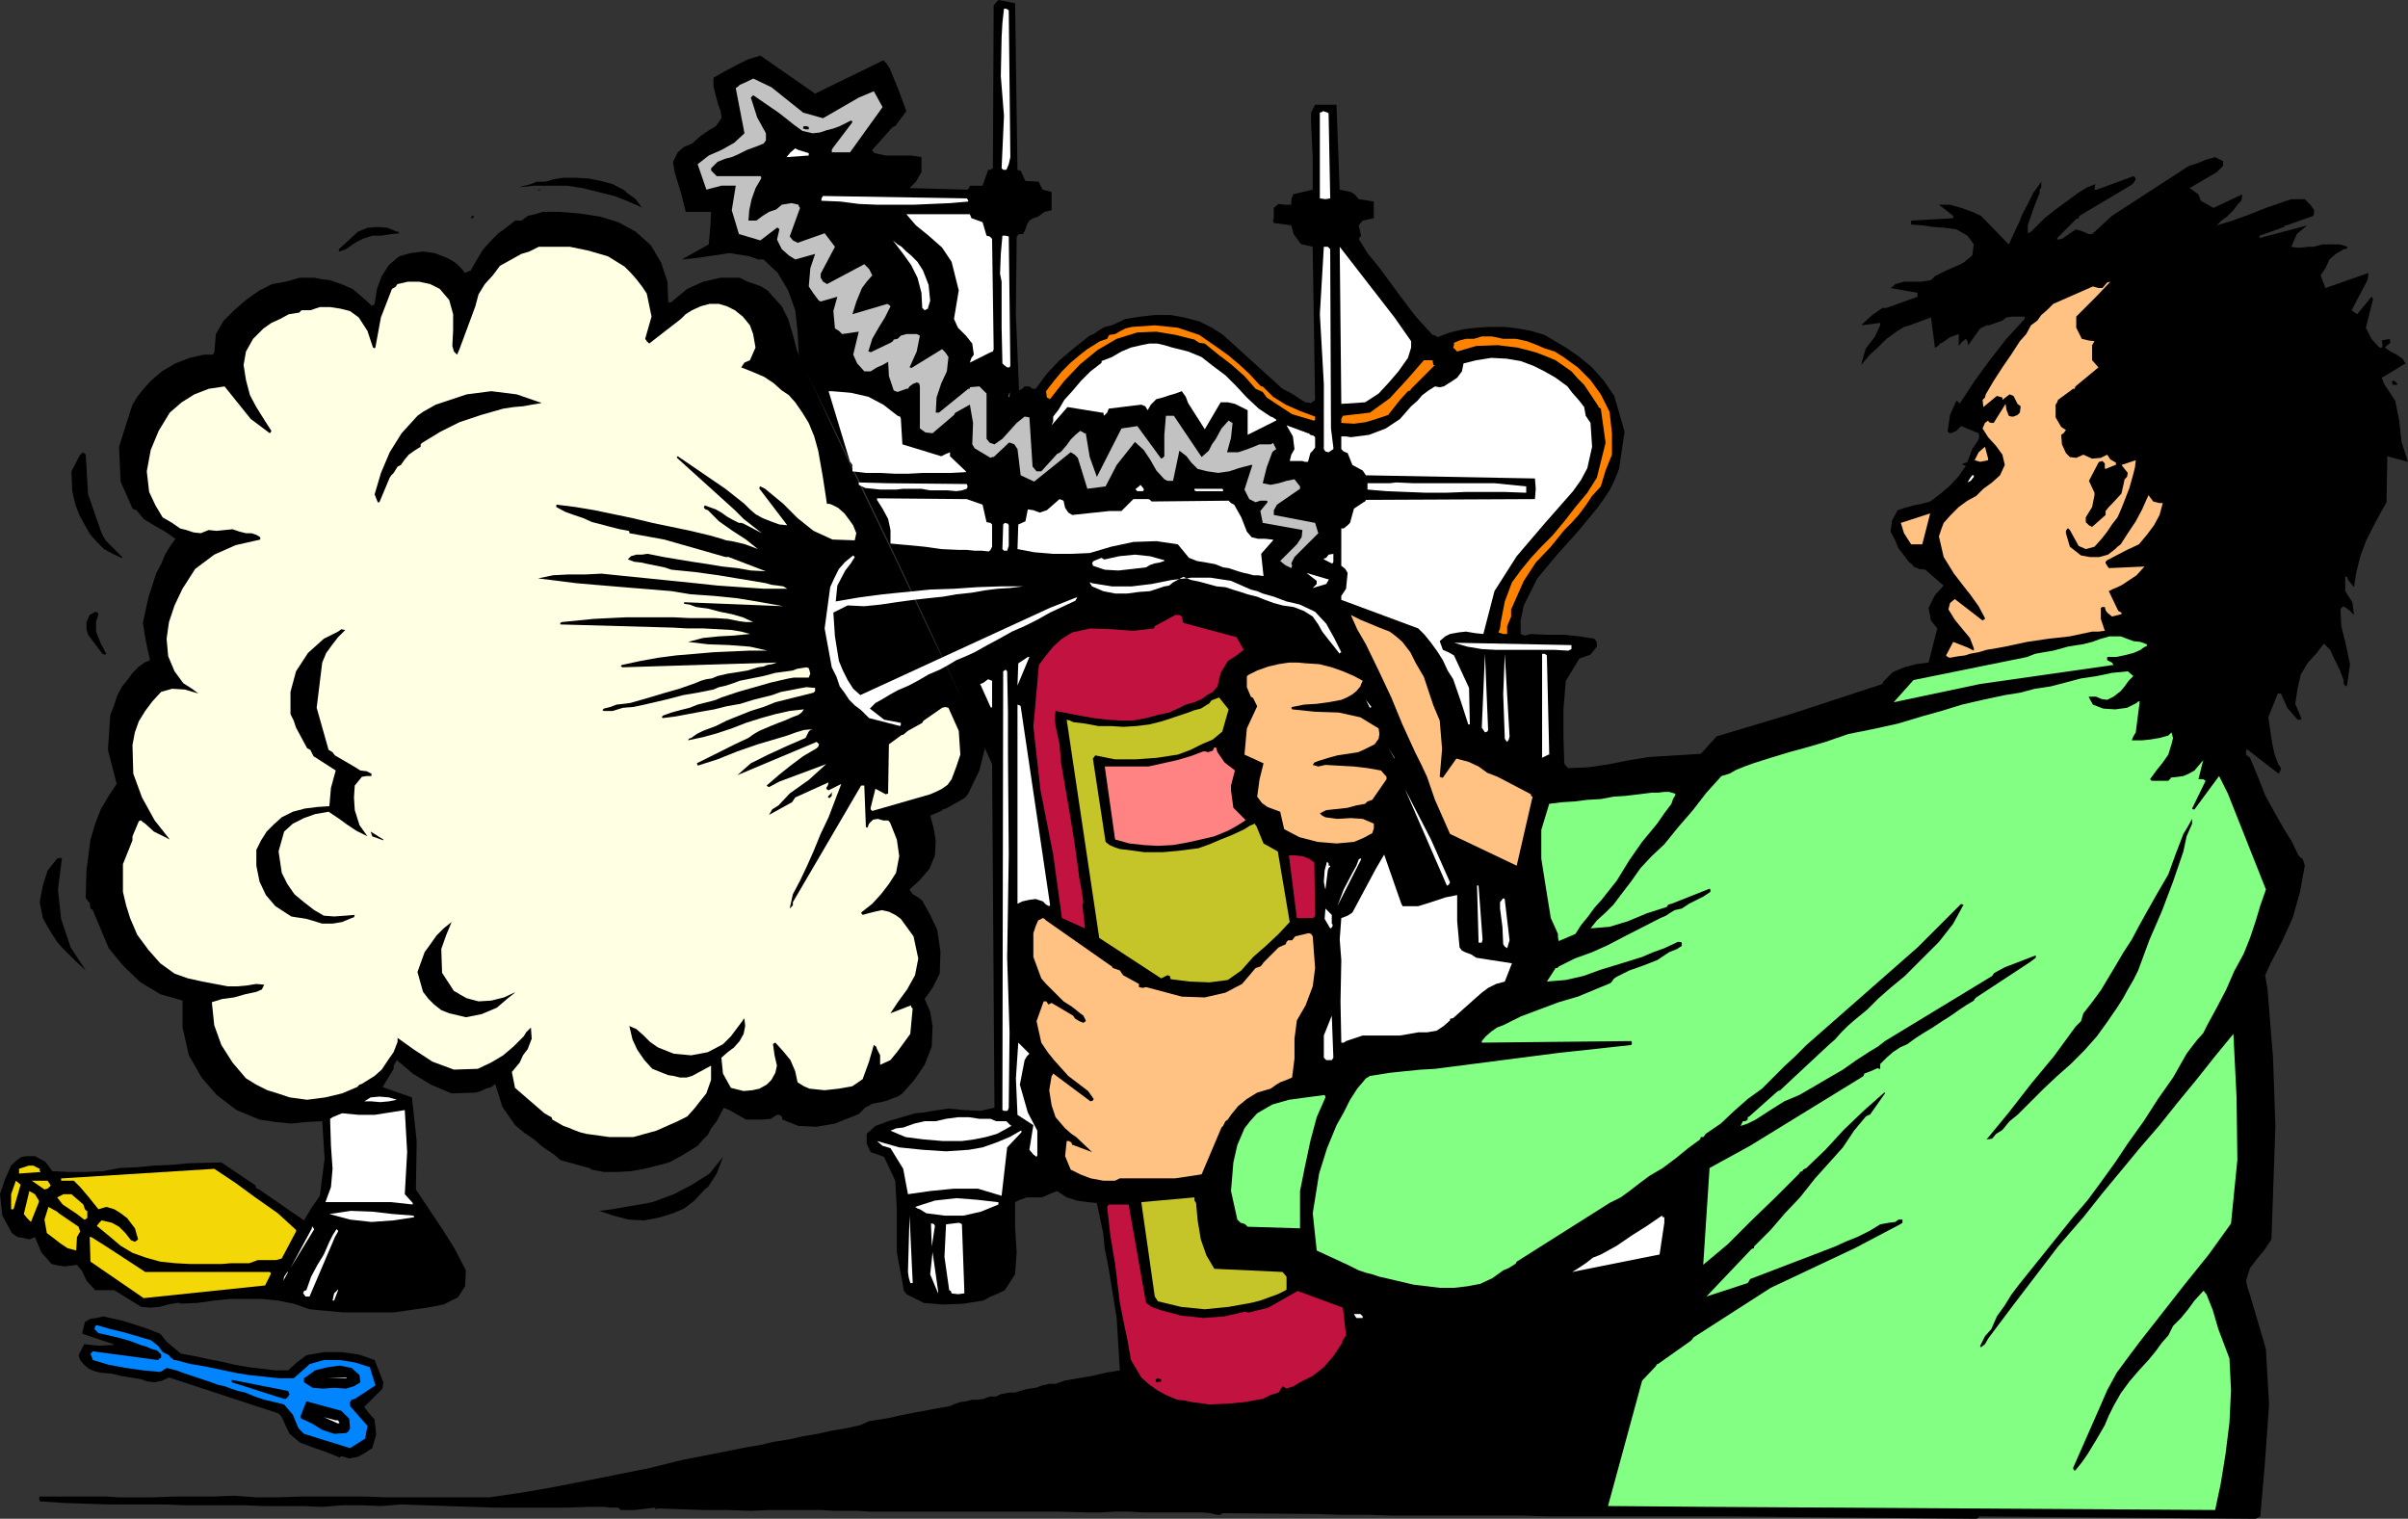 <?xml version="1.0" encoding="UTF-8" standalone="no"?>
<svg
   version="1.0"
   width="129.724mm"
   height="81.816mm"
   id="svg118"
   sodipodi:docname="Extinguishing Fire 2.wmf"
   xmlns:inkscape="http://www.inkscape.org/namespaces/inkscape"
   xmlns:sodipodi="http://sodipodi.sourceforge.net/DTD/sodipodi-0.dtd"
   xmlns="http://www.w3.org/2000/svg"
   xmlns:svg="http://www.w3.org/2000/svg">
  <rect width="100%" height="100%" fill="#333333" stroke="none"/>
  <sodipodi:namedview
     id="namedview118"
     pagecolor="#ffffff"
     bordercolor="#000000"
     borderopacity="0.25"
     inkscape:showpageshadow="2"
     inkscape:pageopacity="0.0"
     inkscape:pagecheckerboard="0"
     inkscape:deskcolor="#d1d1d1"
     inkscape:document-units="mm" />
  <defs
     id="defs1">
    <pattern
       id="WMFhbasepattern"
       patternUnits="userSpaceOnUse"
       width="6"
       height="6"
       x="0"
       y="0" />
  </defs>
  <path
     style="fill:#000000;fill-opacity:1;fill-rule:evenodd;stroke:none"
     d="m 200.707,151.704 -1.616,-3.07 -4.202,-8.401 -5.818,-12.117 -6.626,-14.056 -6.787,-14.056 -5.979,-12.602 -4.363,-9.37 -2.101,-4.362 -0.97,-2.423 -0.808,-3.07 -0.97,-3.231 -1.293,-2.585 -2.909,-3.231 -1.293,-0.808 -1.293,-0.485 -1.454,-0.485 -1.616,-0.808 h -3.878 l -3.555,0.808 -3.232,1.454 -2.747,2.262 -0.323,0.323 -0.323,0.162 h -0.323 -0.162 l -0.162,-4.201 -1.293,-3.877 -2.101,-3.554 -3.07,-2.747 -3.555,-1.939 -3.717,-1.131 -4.202,-0.646 -4.04,-0.323 h -1.778 -1.616 l -1.616,0.485 -1.454,0.323 -1.293,0.969 h -1.293 l -1.616,1.292 -1.778,1.292 -1.454,1.454 -1.616,1.777 -1.293,2.1 -1.293,2.262 -0.485,0.162 -0.646,0.323 -0.808,-0.969 -0.808,-0.808 -1.131,-0.808 -0.97,-0.485 -2.424,-0.969 -2.424,-0.323 -2.586,0.323 -2.262,0.646 -2.101,1.777 -1.454,2.262 -0.97,2.585 -0.485,3.07 -0.323,0.323 h -0.323 l -1.939,-1.777 -1.939,-1.616 -2.262,-0.969 -2.424,-0.808 -1.454,-0.162 -1.616,-0.323 h -2.909 l -2.909,0.808 -2.747,0.485 -2.586,1.292 -2.747,1.939 -2.424,2.1 -2.101,2.1 -1.616,2.747 -0.162,1.939 -0.162,1.777 -0.162,0.323 -0.323,0.162 h -1.616 l -2.909,0.646 -2.909,1.131 -2.747,1.616 -2.262,1.939 -1.454,1.616 -1.293,1.616 -0.97,1.616 -0.646,1.939 -2.101,6.624 0.323,7.109 1.293,2.908 1.131,2.585 0.323,0.162 0.485,0.162 1.454,1.777 2.101,1.292 2.262,1.292 2.101,1.454 -1.131,1.616 -0.97,1.616 -0.808,1.939 -0.97,1.777 -1.616,5.008 -1.131,5.17 0.646,3.877 0.808,3.716 -1.131,0.485 -1.293,0.969 -1.131,1.131 -0.808,1.131 -1.293,1.616 -0.97,1.777 -0.646,1.939 -0.808,2.1 -0.485,7.109 1.778,6.947 -1.616,2.423 -1.616,2.747 -1.131,2.908 -0.97,3.231 -0.808,6.139 -0.162,5.816 0.808,0.969 0.162,1.131 0.485,0.323 0.323,0.808 2.909,6.947 3.07,3.716 3.394,3.231 4.04,2.423 4.525,1.292 v 5.493 l 1.293,5.655 2.586,4.524 3.07,3.554 4.04,3.07 4.686,1.939 3.232,0.485 3.232,0.323 3.07,-0.323 3.232,-0.162 0.485,7.593 -0.97,7.593 -1.778,2.585 -1.454,2.423 -9.373,-6.462 h -0.323 l -0.162,-0.646 -6.949,-4.685 -6.626,0.162 -3.394,0.323 -3.717,0.162 -3.394,0.323 -3.555,0.162 -3.394,0.646 -3.555,0.162 h -3.394 l -3.394,-0.162 -1.454,-1.939 -2.101,-1.131 H 5.494 l -1.131,0.162 -1.131,0.808 -0.97,0.969 -1.293,2.908 L 0,243.147 l 0.485,4.362 1.939,3.554 1.131,0.808 1.131,0.162 1.293,0.323 1.131,-0.485 1.293,3.07 2.101,2.423 1.454,0.323 1.131,0.162 1.454,-0.162 1.131,-0.162 0.485,0.646 0.485,0.485 0.97,2.1 1.778,1.939 h 1.131 0.97 0.808 0.97 l 5.494,3.393 1.939,0.162 1.778,-0.162 1.778,-0.485 1.778,-0.323 h 0.485 l 0.323,0.162 3.394,-0.162 3.394,-0.485 3.232,-0.323 h 3.232 3.232 l 3.232,0.323 3.232,0.646 3.232,1.131 3.394,0.323 3.555,0.323 h 3.394 3.394 3.394 l 3.394,-0.485 3.394,-0.485 3.394,-0.646 1.616,-0.808 1.293,-0.646 1.454,-2.262 0.162,-3.231 -2.262,-4.362 -2.424,-3.877 -2.586,-3.877 -2.909,-4.362 0.162,-9.855 -0.97,-8.886 -5.979,-2.1 2.262,-3.716 v -0.162 -0.485 l 0.646,-1.131 3.232,2.747 3.717,2.262 4.202,1.777 4.848,-0.162 1.131,-0.323 0.97,-0.485 1.131,-0.323 0.808,-0.646 1.454,4.685 1.131,1.616 1.454,2.1 1.939,1.616 1.939,1.292 1.454,1.292 1.131,0.808 1.454,0.969 1.293,1.131 5.818,1.616 h 0.162 l 0.323,0.323 2.586,0.485 h 2.747 l 2.747,-0.162 2.747,-0.485 2.586,-0.646 2.424,-0.646 2.424,-1.292 2.101,-1.292 1.293,-0.808 1.131,-1.292 0.97,-0.969 0.646,-1.292 1.131,-1.454 1.454,-2.747 1.131,0.485 1.131,0.646 1.131,0.646 1.131,0.646 h 1.778 1.616 l 1.616,-0.162 1.293,-0.808 h 0.323 0.162 l 0.485,0.323 0.162,0.646 3.232,1.292 3.717,0.162 3.717,-0.646 3.232,-1.292 1.616,-0.646 1.293,-1.292 1.454,-0.808 1.778,-0.323 1.293,-0.323 1.131,-0.485 0.97,-0.323 0.97,-0.646 2.424,-2.747 2.101,-3.07 1.454,-3.716 0.162,-4.201 -0.485,-2.908 -1.131,-2.585 1.616,-2.262 1.131,-2.262 0.162,-0.323 0.162,-0.323 0.162,-4.362 -0.646,-4.524 -1.454,-3.07 -1.616,-2.908 -0.808,-0.646 -1.131,-0.646 -0.646,-0.969 2.101,-1.939 1.939,-2.262 1.131,-2.747 0.162,-3.07 -0.485,-2.747 -0.646,-2.262 2.262,-0.969 0.323,-0.323 0.646,-0.162 3.717,-2.1 0.485,-0.485 0.323,-0.485 2.262,-4.685 z"
     id="path1" />
  <path
     style="fill:#000000;fill-opacity:1;fill-rule:evenodd;stroke:none"
     d="m 162.731,73.348 1.939,3.393 4.525,9.209 6.302,13.086 7.272,15.187 7.11,15.187 6.141,13.248 4.363,9.37 1.616,3.554 0.485,69.955 -2.909,0.646 -3.232,-0.162 -3.232,-0.323 -3.232,0.485 -1.778,0.323 -1.778,0.162 -2.747,0.808 -2.747,0.808 -2.586,0.969 -1.778,1.616 v 1.939 l 0.808,1.777 1.454,0.485 1.293,0.485 2.262,4.847 0.323,5.816 v 8.724 l 1.454,7.916 0.323,0.323 0.162,0.323 3.555,1.777 3.878,0.323 4.202,-0.162 4.04,-0.646 1.454,-0.808 1.616,-0.646 1.293,-0.646 2.101,-3.231 0.323,-4.524 -0.323,-5.17 v -5.008 l 0.97,-0.485 1.454,-0.485 h 1.616 1.454 l 1.454,-0.646 1.616,-0.646 1.939,1.292 2.101,0.646 2.101,0.323 1.939,0.162 0.646,3.07 0.646,3.07 0.323,3.231 0.646,3.07 1.778,10.986 0.646,10.663 -2.909,0.485 -2.747,0.646 -2.909,0.485 -2.747,0.485 -1.778,0.646 h -1.293 l -1.454,0.323 -1.293,0.485 -1.293,0.162 -0.808,0.162 -1.131,0.323 -0.97,0.323 h -1.131 l -0.97,0.162 -0.808,0.162 -0.97,0.485 h -1.293 l -1.293,0.485 -1.131,0.162 h -1.131 l -1.293,0.323 -1.131,0.162 -0.97,0.323 -1.131,0.485 -2.747,0.485 -2.586,0.485 -2.586,0.485 -2.424,0.485 -2.101,0.485 -1.939,0.323 -2.101,0.323 -1.778,0.808 -2.909,0.646 -2.909,0.485 -2.909,0.646 -2.909,0.485 -2.909,0.646 -3.07,0.485 -2.747,0.646 -2.909,0.485 -6.464,1.292 -6.626,1.292 -6.464,1.616 -6.464,1.292 -6.464,1.292 -6.626,1.292 -6.464,1.131 -6.626,0.969 h -4.202 -4.202 -4.363 -4.202 -4.202 l -4.202,-0.162 h -4.202 -4.202 -4.525 l -4.686,0.162 h -4.525 l -4.525,-0.323 -4.202,0.162 H 39.43 35.39 l -4.202,0.162 H 28.765 26.502 24.24 l -2.586,-0.162 H 20.846 20.038 8.08 l -0.162,0.485 0.162,0.162 v 0.323 l 4.686,0.323 4.686,0.162 4.686,0.162 h 4.848 1.616 1.778 1.616 1.778 l 3.878,0.162 h 4.04 4.04 4.04 l 4.04,0.162 h 3.878 4.04 l 3.878,0.162 4.04,-0.323 h 4.04 l 3.878,0.162 4.04,-0.323 4.848,0.162 4.686,0.162 4.848,0.162 4.848,0.162 h 4.686 4.848 4.848 l 4.686,-0.162 h 1.616 1.454 l 1.293,0.162 h 1.616 l 0.162,0.162 0.323,0.323 h 2.747 l 4.202,-0.485 0.162,0.323 0.485,-0.162 4.848,0.162 4.686,0.162 h 4.686 l 4.686,0.162 3.717,-0.162 h 3.555 3.555 3.555 l 2.586,0.162 h 2.424 2.424 l 2.262,0.162 h 5.494 5.656 5.494 5.494 5.333 5.656 5.494 l 5.494,0.162 h 3.07 l 2.909,-0.162 h 2.747 l 3.07,0.162 h 1.131 1.131 0.97 1.131 1.131 1.131 1.131 0.97 1.616 1.616 l 1.616,0.162 1.454,0.323 h 0.646 l 0.323,-0.323 18.907,0.162 5.171,0.162 h 5.333 l 5.171,0.162 h 5.333 5.171 5.333 5.494 5.171 l 5.333,0.162 h 5.333 5.333 5.333 5.01 5.333 5.171 5.333 l 50.258,0.485 0.485,-0.162 v -0.323 l 56.398,0.485 0.97,-0.485 0.97,-11.309 0.808,-11.471 -0.646,-11.309 -3.232,-10.986 -0.485,-1.454 -0.323,-1.454 0.808,-2.585 1.616,-2.1 1.454,-1.777 1.293,-1.939 0.808,-23.103 -0.485,-13.894 -1.131,-14.056 -0.485,-2.747 1.131,-2.423 2.424,-4.685 2.101,-4.685 1.454,-5.17 0.97,-5.331 -0.162,-0.646 -0.323,-0.808 -0.323,-0.162 -0.485,-0.485 -1.293,-2.747 -1.616,-2.585 -1.939,-3.393 -1.939,-3.554 -1.454,-3.716 -1.616,-3.877 -0.808,-0.646 v -0.646 l 0.162,-0.485 6.464,5.008 0.323,-0.485 0.162,-0.646 -0.323,-0.485 -0.162,-0.162 -0.808,-2.1 -0.485,-2.262 -0.808,-5.331 1.939,-4.847 h 0.162 0.485 l 1.293,2.908 2.101,2.423 h 0.485 l 0.323,-0.162 -1.293,-3.07 0.485,-3.231 0.646,-2.747 1.454,-2.423 1.778,-1.939 1.454,-1.939 1.293,1.292 0.97,2.1 0.97,1.939 0.808,2.1 v 0.485 0.323 l 0.323,0.323 0.323,0.162 0.646,-4.524 -0.97,-4.524 -0.808,-3.231 -0.162,-3.393 0.162,-0.323 0.485,-0.323 1.131,0.808 0.97,0.969 -0.323,-2.585 -1.454,-2.262 v -2.585 -0.323 -0.162 l 0.485,0.323 v 0.323 l 1.293,1.616 0.485,-3.07 0.808,-3.231 1.131,-3.07 1.454,-2.908 1.293,-2.423 1.454,-2.585 0.162,-9.37 4.202,1.131 -1.293,-4.039 -0.485,-4.362 -0.808,-4.039 -2.262,-3.393 -0.485,-1.292 4.848,-2.908 -0.646,-0.969 -1.131,-0.808 -1.293,-0.646 -1.131,-0.808 0.485,-0.485 0.646,-0.485 -0.162,-0.808 -1.616,0.323 0.162,1.131 -0.162,0.323 h -0.485 l -1.616,-1.777 -1.131,-2.262 1.454,-5.816 -0.162,-0.323 -0.162,-0.162 -2.909,3.554 -0.485,-0.323 -0.646,-0.485 3.232,-6.139 0.162,-0.808 v -0.646 l -8.726,3.07 -0.97,-2.585 0.97,-1.454 0.808,-1.777 1.293,-1.131 1.616,-0.969 h 0.485 l 0.323,-0.485 h 0.162 -0.162 l -1.616,-0.485 h -1.778 -1.778 l -1.778,0.485 h -1.131 l -1.293,0.162 h -1.131 l -0.97,-0.162 1.131,-2.585 2.101,-1.777 -9.696,2.585 v -0.323 -0.162 l 5.01,-1.777 0.162,-0.323 h 0.323 l 5.494,-1.939 0.162,-1.131 -0.808,-1.131 -1.131,-1.131 h -1.293 -1.454 l -1.454,0.485 -3.717,1.292 -3.232,1.292 -3.555,1.292 -3.232,0.969 0.97,-0.969 1.131,-0.808 1.293,-1.292 0.97,-1.292 0.646,-0.646 0.162,-0.808 v -0.162 -0.323 l -5.818,2.747 -2.586,-1.454 -0.485,-1.292 -1.778,-1.292 5.494,-3.231 1.293,-1.292 v -0.969 l -1.616,-0.808 -1.778,0.485 -1.939,0.808 -1.616,0.485 -15.675,10.178 -4.04,3.716 h -0.323 -0.323 l -1.131,-0.485 -1.454,-0.485 -0.808,0.485 -1.131,0.808 -0.97,0.646 -0.97,0.162 v -0.162 -0.162 l 3.878,-3.877 0.485,-0.162 0.162,-0.485 10.342,-6.139 0.646,-0.485 0.485,-0.808 -0.162,-0.485 -0.323,-0.162 -7.434,2.747 h -0.162 -0.323 l 0.162,-1.131 -1.616,0.646 -1.616,0.969 -2.424,1.777 -2.424,1.777 -2.262,1.777 -1.939,1.939 -0.808,0.808 -0.646,0.323 v -1.616 l 0.646,-1.939 0.808,-2.262 0.97,-2.423 v -0.646 l 0.323,-0.485 V 36.997 l -1.616,2.262 -1.293,2.585 -0.97,1.777 -0.485,1.292 -2.262,4.847 -5.656,-5.816 -1.778,-0.808 -2.262,-0.808 -2.262,-0.646 h -2.262 l 2.909,2.262 v 0.485 l -8.565,0.485 v 0.485 0.323 l 2.262,0.162 2.262,0.323 2.262,0.162 2.424,0.323 2.262,1.292 1.293,1.777 -0.323,2.262 -1.778,1.454 -0.97,0.485 -1.454,0.646 -1.131,0.485 -0.97,0.485 -1.293,0.646 -0.808,0.808 -1.939,0.323 h -1.778 -1.778 l -1.778,0.485 -0.485,0.485 -0.485,0.323 5.494,0.969 v 0.162 0.646 l -6.302,2.262 h -0.808 l -2.101,1.454 -2.262,2.1 3.878,-0.485 v 0 0.485 l -1.131,2.423 -1.778,2.262 -0.485,1.616 -0.485,1.777 1.778,-2.1 1.616,-1.454 1.778,-1.777 2.262,-1.616 1.293,-0.808 1.131,-0.323 4.363,-1.616 0.808,6.139 h 0.162 l 0.646,-0.485 0.162,-0.323 0.485,-0.162 1.616,-1.131 1.778,-0.646 v 2.423 l 0.485,-0.646 0.97,-0.808 0.323,0.485 0.162,0.808 0.808,-1.131 0.808,-1.131 0.808,-1.131 1.293,-0.646 h 0.323 0.162 l 2.747,-0.969 0.808,-0.646 1.131,-0.162 h 1.131 0.97 0.485 v 0.485 l -3.717,4.039 -3.394,4.362 -3.07,4.201 -3.07,4.685 -0.162,-0.323 -0.485,-0.323 -1.293,2.908 -0.485,3.231 0.162,0.323 0.485,0.162 1.131,-0.485 0.97,-0.969 3.555,1.454 0.162,0.646 -0.162,0.646 -1.293,1.939 -0.97,2.585 -0.323,0.162 -0.808,0.323 0.323,0.162 0.485,0.162 -1.454,2.1 -1.778,1.939 -2.101,1.777 -1.939,1.454 -1.778,0.485 -1.616,0.323 -1.778,0.485 -1.454,0.485 -1.131,2.1 -0.323,2.262 0.97,1.777 0.646,1.616 1.131,1.454 0.97,1.292 0.808,0.646 0.162,0.323 1.131,0.485 1.293,0.162 3.717,3.231 -1.778,1.939 -1.293,2.585 0.485,2.585 1.293,1.616 -1.778,6.947 -2.586,0.323 -2.424,0.646 -2.262,0.969 -1.778,1.777 -0.323,0.485 v 0.162 l -19.23,6.301 -14.544,4.362 -3.232,3.554 -10.504,0.646 -4.04,0.646 -4.04,0.808 -4.363,0.646 -4.04,0.162 -0.485,-0.485 -0.323,-0.485 -0.162,-5.493 v -5.655 l 0.485,-5.655 2.747,-4.524 2.262,-0.808 1.293,-1.616 v -0.969 l -0.485,-0.646 -3.07,-0.485 -3.07,-0.323 h -3.555 l -3.232,-0.162 -1.293,0.323 -0.808,-0.323 v -2.747 l 0.646,-3.07 2.747,-5.493 4.04,-4.847 4.202,-4.685 3.878,-4.685 1.293,-1.777 1.293,-1.939 0.97,-1.939 0.97,-2.423 1.131,-7.593 -2.101,-7.27 -2.101,-3.07 -2.424,-2.747 -2.747,-2.262 -2.586,-1.777 -4.363,-2.585 -2.747,-0.808 -2.586,-0.485 -2.747,-0.323 h -3.07 l -2.747,0.162 -2.586,0.323 -2.747,0.646 -2.586,0.969 -0.323,-0.323 -0.646,-0.162 -1.778,-1.939 -1.616,-1.777 -1.616,-2.1 -1.454,-1.939 -2.262,-3.07 -2.262,-3.07 -2.262,-2.747 -1.778,-2.908 0.485,-0.646 -0.485,-2.1 0.808,-0.969 2.262,-0.485 v -3.393 l -3.07,-0.485 -0.808,-0.969 -0.808,-0.485 -1.454,-0.323 -0.808,-0.162 -0.646,-17.287 h -4.363 l -0.808,1.616 v 2.262 l 0.323,6.785 v 6.624 l -4.04,0.969 v 0.485 h -0.162 l -0.162,0.808 v 0.808 h -1.293 l -1.293,-0.162 -0.97,0.808 v 2.1 l -0.162,0.485 v 0 l 0.162,0.485 v 0 l 3.555,0.485 0.485,1.777 1.293,1.777 0.323,0.323 h 0.162 l 2.101,0.485 0.485,31.181 -0.808,0.646 -1.131,-0.162 -1.131,-0.646 -1.131,-0.808 -1.131,-0.646 -1.293,-0.646 -12.12,-10.986 -2.262,-1.454 -2.586,-1.292 -3.07,-0.808 -2.747,-0.485 h -3.232 l -2.909,0.323 -3.07,0.485 -2.747,1.292 -1.454,0.323 -1.131,0.646 -1.131,0.808 -0.808,0.323 -3.07,2.423 -3.07,2.585 -2.586,2.747 -2.262,3.07 h -0.646 l -0.646,-0.485 h -0.97 l -0.485,0.485 -0.646,0.323 -0.646,-15.51 0.162,-15.833 0.485,-0.485 h 0.808 l 0.485,-0.969 0.323,-0.969 0.485,-0.808 0.808,-0.485 0.97,-0.323 0.646,-0.485 0.646,-0.485 1.454,-0.323 v -3.716 l -1.778,-0.485 -0.485,-0.808 -0.323,-0.808 -2.747,-0.162 -0.97,-2.1 h -0.162 l -0.485,-0.162 L 206.686,0.646 203.293,0 l -0.485,0.485 -0.485,0.646 -0.162,33.12 -0.485,0.323 h -0.485 l -1.131,3.231 h -2.586 l -0.162,0.485 -0.323,0.323 -11.797,-0.323 1.293,-1.292 1.131,-1.939 V 33.443 31.989 l -2.101,-0.323 h -2.586 -2.586 l -2.262,-0.485 -0.485,-0.485 v -0.162 l 3.878,-4.362 0.323,-0.323 0.485,-0.162 2.262,-3.07 -1.616,-4.362 -1.778,-4.362 -0.646,-0.969 -0.646,-0.646 -13.898,6.785 -11.15,-7.755 -2.586,0.808 -2.262,1.131 -2.424,1.292 -2.262,1.292 v 1.777 l 0.485,1.939 0.485,1.777 0.485,1.292 0.162,0.969 v 0.485 l -1.131,1.616 -1.616,0.969 -1.616,1.131 -1.616,1.454 -1.616,0.646 -1.293,1.131 -0.97,1.939 0.323,2.1 1.293,4.201 0.97,3.877 h 5.171 l -0.162,3.07 -0.323,3.554 -5.494,3.07 3.232,-0.323 3.232,-0.485 3.232,-0.485 3.07,0.485 0.97,0.162 0.97,0.323 0.808,0.323 h 1.131 l 2.909,2.747 2.101,3.554 1.454,4.039 0.485,4.362 0.162,3.231 z"
     id="path2" />
  <path
     style="fill:#000000;fill-opacity:1;fill-rule:evenodd;stroke:none"
     d="m 488.193,78.195 -0.646,-0.646 h -0.485 v 0.162 0.323 l 0.162,0.323 h 0.485 0.323 z"
     id="path3" />
  <path
     style="fill:#83ff83;fill-opacity:1;fill-rule:evenodd;stroke:none"
     d="m 461.367,181.108 -7.757,-19.549 -1.778,-3.554 -5.01,6.785 h -0.323 l -0.162,-0.162 2.747,-5.655 -0.485,-0.323 h -0.97 l 0.97,-3.877 -1.778,2.1 -1.131,0.646 -1.131,0.485 -1.131,0.162 -1.454,0.162 v 0.162 l -0.485,0.485 h -3.394 l -0.323,-0.323 1.293,-1.777 1.293,-1.616 1.131,-1.616 0.646,-2.1 0.323,-1.292 -0.323,-1.131 -0.646,0.646 -1.778,0.485 -1.939,0.323 -1.616,0.162 h -2.101 l 0.323,-0.808 0.485,-0.808 0.808,-6.301 h -0.323 l -0.323,0.323 -1.939,0.969 -2.424,0.323 -2.424,-0.162 -2.101,-0.808 -0.808,-1.454 v -0.162 h 0.323 1.131 l 1.131,0.485 1.131,0.162 1.293,-0.646 1.454,-1.131 0.808,-0.969 0.808,-1.131 0.97,-0.969 -1.131,-0.969 -3.232,0.323 -3.07,0.646 -3.232,0.485 -3.07,0.808 -3.07,0.808 -3.232,0.485 -3.07,0.808 -3.07,0.485 -4.525,0.969 -4.202,0.969 -4.202,1.292 -4.04,1.131 -4.848,1.454 -5.171,1.131 -4.848,0.969 -4.686,1.616 -3.878,1.131 -3.555,0.969 -3.717,1.131 -3.555,1.131 -1.778,0.646 -1.616,0.646 -1.454,0.808 -1.616,0.485 -3.07,3.393 -2.747,3.554 -3.07,3.554 -2.747,3.393 -2.586,2.423 -2.262,2.423 -1.939,2.747 -2.101,2.747 -1.454,1.939 -1.616,1.616 -1.778,1.616 -1.293,1.616 3.878,-0.323 3.717,-1.131 3.878,-1.616 4.04,-1.292 0.323,-0.485 0.646,-0.162 7.757,-3.07 0.162,0.162 v 0.485 l -1.454,0.969 -1.293,0.646 -1.616,0.808 -1.454,0.969 -1.454,0.323 -0.808,0.485 -0.97,0.646 -1.131,0.485 -7.272,3.716 -3.394,1.777 -3.232,1.454 -3.555,1.292 -3.232,1.616 -0.323,0.323 h -0.323 l -1.778,2.747 3.878,-0.323 3.555,-0.808 3.555,-1.292 3.717,-1.131 2.101,-0.646 2.586,-0.808 2.262,-0.969 2.262,-0.808 2.747,-1.292 h 0.485 l 0.323,0.162 v 0.323 0.323 l -0.97,0.646 -1.616,0.646 -2.424,1.616 -2.909,1.131 -2.747,0.969 -2.586,1.292 -0.485,0.323 -0.162,0.162 -0.323,0.485 -0.323,0.323 -6.626,2.747 -3.878,1.131 -3.878,1.454 -3.878,1.454 -3.555,1.777 -1.293,0.485 -1.131,0.808 -1.131,0.969 -0.808,0.969 v 0.162 0.162 l 30.381,-0.323 0.162,0.162 v 0.162 0.323 l -0.162,0.162 -14.867,1.616 -25.048,3.231 -2.909,0.162 -3.232,0.323 -3.07,0.323 -3.07,0.485 -0.97,0.162 -0.808,0.485 -1.778,2.1 -1.454,2.262 -1.293,2.585 -1.454,2.585 -1.939,4.685 -1.616,5.17 -1.293,8.078 0.808,7.593 2.101,0.969 2.101,0.969 2.101,0.969 2.262,1.131 1.454,0.485 1.293,0.323 1.454,0.485 1.454,0.323 2.747,0.646 2.747,0.646 2.747,0.323 2.586,0.323 h 2.909 l 2.747,-0.323 2.586,-0.485 2.424,-1.131 1.131,-0.808 1.131,-0.808 1.131,-0.485 1.293,-0.808 0.162,-0.162 0.162,-0.323 18.907,-11.955 2.262,-1.131 1.778,-1.292 2.101,-1.616 1.939,-1.454 2.747,-1.616 2.586,-1.939 2.586,-2.1 2.424,-1.777 0.162,-0.485 h 0.485 l 0.162,-0.162 0.323,-0.485 3.07,-2.1 2.747,-2.585 2.747,-2.423 2.909,-2.1 2.262,-2.262 2.262,-2.262 2.262,-2.1 2.262,-2.262 22.624,-19.872 8.888,-8.886 0.162,0.162 h 0.323 l -2.101,3.877 -2.909,3.716 -3.555,3.554 -3.394,3.393 -2.747,2.262 -2.586,2.262 -2.262,2.262 -2.747,2.262 -1.293,1.131 -1.293,1.292 -1.293,1.454 -1.293,1.131 -9.534,8.886 -0.323,0.323 -0.485,0.162 -5.818,5.17 -0.323,0.162 v 0.485 l -0.485,0.323 h -0.485 l -0.485,0.969 1.454,-0.485 1.616,-0.808 2.747,-1.777 3.07,-1.939 3.07,-1.292 3.07,-1.777 2.747,-1.616 3.07,-1.777 2.747,-1.939 2.747,-1.777 1.616,-0.969 1.454,-1.131 21.816,-13.248 0.323,-0.485 0.162,-0.162 2.101,-1.131 6.302,-2.423 v 0.162 0.323 l -1.293,0.969 -10.827,7.109 -0.323,0.323 -0.162,0.323 -1.616,0.969 -1.454,0.969 -1.616,1.131 -1.778,1.131 -1.939,1.292 -1.616,0.969 -1.778,1.131 -1.778,1.292 -1.454,0.646 -1.454,0.969 -1.293,1.131 -1.293,1.292 v 0.969 h -0.323 l -0.162,-0.162 -1.454,0.646 -1.293,0.485 -0.162,0.485 -0.485,0.323 -22.624,13.894 -8.242,4.524 -1.293,19.71 5.01,-4.201 4.848,-4.847 4.848,-4.685 4.848,-4.847 0.162,-0.323 0.485,-0.162 0.162,-0.323 0.646,-0.323 3.878,-3.716 3.717,-4.039 4.04,-3.877 4.202,-3.716 h 0.162 v 0.162 l -3.07,4.362 h -0.162 l -0.646,0.323 -2.424,2.908 -2.262,3.393 -2.747,3.07 -2.909,3.231 -3.07,3.877 -3.07,3.231 -2.909,3.393 -3.394,3.393 v 0.323 l -0.485,0.162 -9.211,9.694 8.403,-2.747 0.323,-0.485 0.162,-0.323 17.291,-6.624 2.101,-0.969 2.424,-0.969 2.586,-1.292 2.101,-1.292 1.778,-0.323 1.293,-0.162 0.646,-0.485 h 0.808 v 0.646 l -0.485,0.323 -9.211,4.847 -17.13,8.078 -15.837,10.178 v 0.162 l -0.485,0.485 -6.626,4.685 h -0.162 l -0.323,0.485 -2.747,2.908 -6.949,25.526 19.392,0.162 104.232,0.646 1.131,-5.331 0.97,-5.978 0.808,-6.462 0.323,-6.624 -0.323,-6.462 -2.262,-5.978 -1.131,-3.877 -1.293,-3.231 -0.323,-0.323 -0.162,-0.323 h -0.162 v 0 l -1.778,1.939 -1.293,1.777 -1.454,1.777 -1.616,1.616 -0.97,1.939 -1.293,1.454 -1.293,1.777 -1.454,1.777 -1.939,2.1 -1.939,2.262 -1.778,2.423 -1.454,2.585 -0.97,1.939 -0.808,1.939 -1.778,3.07 -1.778,2.908 -1.131,1.616 -1.293,1.616 h -0.323 l -0.162,-0.485 5.333,-12.117 1.616,-3.716 1.939,-3.554 2.262,-3.07 2.424,-3.231 4.686,-5.978 4.686,-5.978 4.686,-5.816 4.525,-6.301 1.293,-12.925 -0.162,-12.763 -0.646,-12.925 -3.717,4.524 -3.717,4.685 -3.717,4.524 -3.878,4.847 -4.04,4.685 -3.878,4.685 -3.878,4.685 -3.717,4.685 -5.171,5.978 -4.686,6.139 -4.686,6.139 -4.848,6.462 -0.646,1.131 -0.808,0.646 -0.162,-0.162 v -0.162 l 0.97,-1.939 1.293,-1.454 1.131,-2.585 1.616,-2.262 1.293,-2.1 1.454,-1.939 11.15,-13.894 2.909,-3.393 2.747,-3.716 2.909,-4.039 2.586,-3.877 3.232,-4.524 2.909,-4.524 3.07,-4.362 2.747,-4.847 0.97,-1.292 1.131,-1.454 1.293,-1.454 0.808,-1.616 1.939,-3.554 1.939,-3.716 1.616,-3.716 1.939,-3.554 1.293,-3.231 1.131,-3.393 0.97,-3.231 z"
     id="path4" />
  <path
     style="fill:#000000;fill-opacity:1;fill-rule:evenodd;stroke:none"
     d="m 446.339,167.699 v -0.646 -0.323 l -0.808,1.454 -0.97,1.616 -1.616,4.201 -1.454,4.039 -2.262,3.877 -2.101,3.716 -1.616,2.908 -1.454,2.747 -1.778,2.747 -1.616,2.747 -1.454,2.423 -1.454,2.423 -1.778,2.423 -1.778,2.262 -0.485,1.616 -1.131,1.131 -4.363,5.978 -4.686,5.655 -4.525,5.816 -4.525,5.493 1.131,-0.162 0.808,-0.969 1.293,-0.808 1.454,-1.777 1.616,-1.292 2.747,-2.747 2.586,-2.585 2.747,-2.585 2.747,-2.423 2.747,-2.747 2.586,-2.908 2.101,-2.908 2.101,-3.07 1.131,-1.777 0.97,-1.777 1.131,-1.939 0.97,-1.939 2.262,-6.139 2.586,-5.978 2.262,-5.978 2.101,-6.139 0.646,-3.07 z"
     id="path5" />
  <path
     style="fill:#ffc283;fill-opacity:1;fill-rule:evenodd;stroke:none"
     d="m 440.36,102.429 h -0.646 l -1.293,-0.323 -0.97,-1.292 -1.293,2.908 -1.293,2.423 -1.616,2.423 -1.454,2.262 -0.646,0.485 -0.485,0.485 -1.454,1.131 -1.778,0.485 h -1.939 l -1.778,-0.323 -2.262,-1.777 -0.808,-2.747 v -0.485 l 0.323,-0.485 h 0.162 l 0.323,0.323 1.778,3.231 1.454,0.646 1.778,-0.485 1.454,-1.616 1.131,-1.454 0.97,-1.454 1.131,-1.454 0.646,-1.454 0.646,-1.616 1.131,-2.908 0.808,-2.908 0.323,-1.292 0.162,-1.454 -2.909,0.969 0.646,0.808 0.646,0.808 -0.162,0.808 -0.485,0.485 -0.646,2.908 -1.939,2.1 -0.646,0.646 -0.646,0.808 v 0.323 0.485 l -2.747,2.423 -0.646,-0.323 -0.646,-0.646 v -0.969 l 1.293,-2.1 0.485,-2.423 v -0.323 -0.162 l -1.131,-2.423 1.939,-3.716 0.162,-0.162 0.646,-0.162 0.485,0.485 v 0.646 0.323 l 0.162,0.162 1.939,-0.808 h 0.162 v -0.485 l -1.131,-0.646 -0.646,-0.969 -1.293,0.646 -1.778,0.162 -1.778,-0.808 -1.454,0.646 -1.293,-0.162 -0.808,-0.808 -0.808,-1.777 -0.162,-1.939 0.485,-0.323 0.485,-0.646 -0.485,-0.323 -0.485,-0.323 -1.131,-1.939 v -2.585 l 0.323,-0.485 0.162,-0.485 3.07,-2.262 h 0.323 l 0.162,-0.485 4.686,-3.877 -1.293,-1.454 v -2.585 -0.485 l 0.485,-0.808 -1.293,-0.162 -1.293,-0.323 -1.131,-2.262 v -2.262 l 4.04,-4.039 2.909,-3.07 -0.646,0.162 -0.97,1.131 h -0.808 l -1.131,-0.323 -8.08,3.554 -1.293,1.292 -1.131,0.969 -0.808,1.131 -1.293,0.969 -0.97,1.777 -1.293,1.454 -1.778,2.747 -1.778,2.585 -1.778,2.747 -1.616,2.747 -0.162,0.646 -0.485,0.485 0.162,1.454 2.747,-2.262 1.131,0.323 v 0.323 0.162 l 1.454,-1.131 0.808,0.323 0.323,0.646 0.485,0.969 0.646,0.485 -0.162,1.292 -0.485,0.485 -0.808,0.323 h -0.485 l -0.485,-0.162 -0.485,-1.292 -0.162,-1.131 -2.424,3.877 h -0.323 -0.162 l -0.485,-0.162 -0.162,-0.323 -0.646,0.485 -0.485,1.131 1.131,1.777 1.616,1.777 1.293,1.777 0.485,2.1 -0.97,2.1 -1.616,1.454 -1.778,1.292 -1.454,1.454 -1.778,0.969 -1.778,1.292 -1.616,1.616 -1.454,1.616 -0.485,1.292 -0.485,1.454 0.97,4.201 2.101,3.393 1.616,2.1 1.778,2.262 1.616,2.262 1.293,2.423 v 0.162 l -0.485,0.323 -5.656,-4.362 -0.97,0.808 -0.323,1.292 1.293,2.1 1.454,1.777 1.616,1.939 0.808,2.1 v 0.323 0.162 l -1.293,-0.646 -2.909,-1.131 -1.454,2.747 0.323,0.323 0.485,0.162 0.808,-0.162 0.97,-0.162 1.293,-0.162 0.97,-0.323 1.778,-0.323 1.616,-0.485 1.939,-0.323 1.778,-0.323 4.525,-0.969 4.363,-0.646 4.363,-0.485 4.525,-0.969 h 1.293 l 1.293,-0.162 -0.808,-2.423 v -2.262 l 0.323,-0.162 h 0.485 l 0.162,0.646 0.323,0.485 0.97,0.808 1.939,-0.485 v -0.323 l -0.646,-0.323 -1.939,-4.039 0.97,-0.485 0.808,-0.323 0.97,-0.485 0.97,-0.646 1.939,-1.292 1.616,-1.777 -7.272,0.323 -0.646,-0.969 v -0.323 l 0.323,-0.323 4.04,-2.1 2.424,-1.131 1.616,-1.939 1.454,-1.939 1.131,-2.1 z"
     id="path6" />
  <path
     style="fill:#83ff83;fill-opacity:1;fill-rule:evenodd;stroke:none"
     d="m 437.128,131.186 -1.293,-0.485 -1.454,-0.162 -1.293,-0.485 -1.293,-0.485 h -2.262 l -1.778,0.485 -1.778,0.646 -1.939,0.485 -1.131,0.162 -0.97,0.162 -0.97,0.162 -1.131,0.323 -1.778,0.485 -1.939,0.323 -1.778,0.323 -1.616,0.646 -23.109,4.685 -4.04,4.524 17.614,-3.716 27.149,-3.877 -0.323,-0.485 -0.97,-0.485 v -0.323 -0.323 h 1.778 l 1.616,-0.323 1.939,-0.485 1.454,-0.646 0.646,-0.485 0.646,-0.323 v -0.162 z"
     id="path7" />
  <path
     style="fill:#ffc283;fill-opacity:1;fill-rule:evenodd;stroke:none"
     d="m 404.808,93.381 -0.646,-2.423 -1.293,1.131 -0.808,1.616 1.131,0.323 1.616,-0.323 v -0.162 z"
     id="path8" />
  <path
     style="fill:#ffffff;fill-opacity:1;fill-rule:evenodd;stroke:none"
     d="m 401.899,96.774 h -0.323 l -0.485,0.646 -0.485,0.808 0.646,-0.323 0.646,-0.808 v -0.162 z"
     id="path9" />
  <path
     style="fill:#ffc283;fill-opacity:1;fill-rule:evenodd;stroke:none"
     d="m 393.011,104.529 -5.979,1.939 0.646,2.1 1.454,2.262 h 0.323 0.162 1.778 z"
     id="path10" />
  <path
     style="fill:#83ff83;fill-opacity:1;fill-rule:evenodd;stroke:none"
     d="m 341.137,161.721 -0.162,-0.162 -1.131,-0.323 h -0.97 l -1.293,0.162 h -1.293 l -2.586,0.323 -2.747,0.323 -2.424,0.162 -2.586,0.485 -2.747,0.162 -2.586,0.323 -2.586,0.162 -2.586,0.323 -1.616,5.331 v 5.816 l 0.97,6.139 0.97,5.978 0.808,1.777 0.646,1.454 v 0.646 l 0.162,0.808 3.394,-1.454 1.131,-1.777 1.454,-1.777 1.293,-1.777 1.454,-1.616 3.07,-3.877 2.586,-4.201 2.586,-3.716 3.07,-3.716 1.454,-2.1 1.454,-1.939 0.323,-0.969 0.485,-0.808 z"
     id="path11" />
  <path
     style="fill:#ffffff;fill-opacity:1;fill-rule:evenodd;stroke:none"
     d="m 338.875,248.963 v -1.131 h -0.323 l -0.162,-0.323 -3.07,2.1 -3.07,1.939 -3.07,2.1 -3.232,1.777 -1.616,0.646 -1.454,1.131 -1.454,0.969 -1.293,0.808 17.776,-3.554 z"
     id="path12" />
  <path
     style="fill:#ff8300;fill-opacity:1;fill-rule:evenodd;stroke:none"
     d="m 328.209,92.574 v -4.362 l -0.485,-4.362 -1.778,-3.554 -2.101,-2.908 -2.586,-2.585 -2.909,-2.1 -1.778,-1.131 -2.101,-0.646 -1.454,-0.646 -2.101,-0.808 -2.262,-0.485 h -2.586 l -2.262,-0.485 h -2.101 l -1.616,0.485 h -1.616 l -1.293,0.323 -1.131,0.485 v 0.485 l -0.162,0.485 0.808,0.808 3.878,-1.131 4.363,-0.162 4.04,0.485 3.717,0.969 2.101,0.808 1.939,0.808 1.616,1.131 1.616,1.131 1.293,1.454 1.293,1.292 2.909,4.362 v 0.162 l 0.485,0.323 0.97,6.947 -1.778,7.109 -1.939,3.07 -2.424,2.908 -2.262,2.908 -2.424,2.908 -2.262,2.262 -2.101,2.262 -2.101,2.585 -1.778,2.423 -1.454,3.877 -0.808,4.201 -0.162,1.292 -0.323,0.808 0.97,0.323 h 0.808 v -1.616 l 0.808,-1.939 v -1.454 l 0.646,-1.454 1.939,-4.362 2.424,-3.716 3.07,-3.231 2.747,-3.393 0.808,-0.808 0.646,-0.646 1.454,-1.616 1.454,-1.939 1.293,-1.939 1.778,-1.939 0.97,-3.231 z"
     id="path13" />
  <path
     style="fill:#ffffff;fill-opacity:1;fill-rule:evenodd;stroke:none"
     d="m 324.169,90.958 -0.323,-4.847 -0.97,-1.454 -0.323,-1.777 -1.131,-1.454 -1.293,-1.454 -0.97,-1.292 -2.424,-1.777 -2.262,-1.292 -2.262,-1.131 -2.586,-0.969 -2.909,-0.485 -3.07,-0.162 -3.07,0.485 -2.586,0.646 -0.323,1.616 -0.97,1.292 -1.454,0.969 -1.293,0.808 -0.808,0.162 -0.97,-0.162 -1.293,0.808 -1.293,0.969 -0.97,1.131 -1.293,1.131 -2.262,2.585 -2.909,1.939 -3.394,1.292 -3.717,0.485 -0.97,-0.162 h -0.97 v 2.585 l 0.485,0.485 0.808,0.323 0.97,2.423 2.101,1.131 0.646,0.969 34.421,0.646 0.162,2.1 -0.162,2.1 -34.421,0.162 -0.162,0.323 -0.323,0.162 -1.939,1.292 -0.808,2.908 -0.485,0.485 -0.808,0.646 v 0 h -0.485 v 7.593 l 0.808,0.646 0.485,0.808 -0.323,3.231 -0.97,1.454 v 0.323 0.485 l 15.675,5.816 1.293,1.292 1.293,1.616 1.293,1.777 1.131,1.777 0.97,2.1 1.131,1.777 1.616,4.685 1.454,4.524 h 0.162 0.162 l -0.162,-7.432 -3.07,-6.624 -1.131,-0.646 -1.131,-0.485 -0.646,-1.777 1.131,-0.969 0.97,-0.485 1.778,-0.323 1.454,-0.162 1.939,0.323 1.616,0.162 2.262,-8.724 4.525,-7.109 5.656,-6.624 5.818,-6.624 1.616,-2.262 1.293,-2.423 z"
     id="path14" />
  <path
     style="fill:#ffffff;fill-opacity:1;fill-rule:evenodd;stroke:none"
     d="m 319.968,131.348 -23.917,-0.485 2.747,0.808 2.909,0.485 2.909,0.162 h 3.07 2.747 3.07 3.07 l 2.747,0.162 0.646,-0.323 v -0.646 z"
     id="path15" />
  <path
     style="fill:#ffffff;fill-opacity:1;fill-rule:evenodd;stroke:none"
     d="m 315.443,153.643 -0.485,-20.195 -0.162,-0.162 -0.323,-0.162 h -0.323 -0.162 v 21.164 l 1.293,-0.646 z"
     id="path16" />
  <path
     style="fill:#ffc283;fill-opacity:1;fill-rule:evenodd;stroke:none"
     d="m 312.049,162.206 -0.323,-0.162 v -0.323 l -6.787,-3.554 -2.101,-0.808 -1.778,-1.292 -2.101,-0.969 -2.424,-0.646 -2.747,3.877 h -0.162 l -0.485,-0.162 0.485,-5.655 -0.485,-5.816 -1.293,-3.07 -0.97,-2.908 -0.97,-2.908 -1.616,-2.747 -1.131,-2.262 -1.616,-2.1 -1.293,-1.131 -1.293,-0.969 -2.101,-0.808 -1.939,-0.808 -1.939,-0.808 -1.939,-0.969 1.293,2.908 1.778,3.07 2.586,5.331 2.586,5.493 2.262,5.493 2.586,5.655 1.293,2.585 1.131,2.423 1.616,4.685 3.07,6.947 13.574,6.462 z"
     id="path17" />
  <path
     style="fill:#ffffff;fill-opacity:1;fill-rule:evenodd;stroke:none"
     d="m 310.756,100.005 v -0.969 l -3.232,-0.323 -3.232,-0.323 h -3.232 -3.232 -3.394 -3.394 -3.232 l -3.555,-0.162 -1.293,0.162 h -1.454 -1.454 -1.616 v 0.646 0.646 l 3.878,0.323 4.04,0.162 4.04,0.162 h 4.04 l 4.04,-0.162 h 4.04 3.878 l 4.363,0.162 v -0.162 z"
     id="path18" />
  <path
     style="fill:#ffffff;fill-opacity:1;fill-rule:evenodd;stroke:none"
     d="m 307.848,196.133 -7.272,-1.131 -0.97,-0.646 -1.293,-0.485 -0.646,-0.323 -0.485,-0.646 -0.485,-5.331 v -5.331 l -2.424,0.485 -2.909,0.969 -2.586,0.808 h -3.232 v -0.162 l -0.162,-0.162 -3.555,-10.178 -1.616,2.747 -4.848,9.047 -0.97,0.646 -1.293,0.485 -0.323,4.362 0.323,4.201 -0.162,8.401 0.162,8.401 h 0.485 l 0.485,-0.323 3.394,-1.131 h 3.717 3.878 l 3.717,-0.646 h 1.778 l 1.939,-0.323 1.454,-0.969 1.293,-1.131 v -0.323 l 0.646,-0.162 4.525,-4.039 1.293,-1.131 1.293,-0.969 1.616,-0.808 1.778,-0.485 z"
     id="path19" />
  <path
     style="fill:#ffffff;fill-opacity:1;fill-rule:evenodd;stroke:none"
     d="m 307.363,191.448 -0.97,-8.24 v -0.162 l -0.323,-0.162 -0.646,0.808 v 1.292 l 0.485,3.716 0.162,3.554 0.323,0.485 0.485,0.323 z"
     id="path20" />
  <path
     style="fill:#ffffff;fill-opacity:1;fill-rule:evenodd;stroke:none"
     d="m 307.363,149.927 -0.97,-16.802 -0.323,8.24 0.323,9.047 0.323,0.485 0.162,0.162 0.323,-0.485 z"
     id="path21" />
  <path
     style="fill:#ffffff;fill-opacity:1;fill-rule:evenodd;stroke:none"
     d="m 303,148.635 -0.646,-15.51 -0.646,15.025 0.646,0.969 0.485,-0.162 z"
     id="path22" />
  <path
     style="fill:#ffffff;fill-opacity:1;fill-rule:evenodd;stroke:none"
     d="m 301.868,191.286 -0.808,-10.824 v -0.162 h -0.323 l 0.323,11.632 h 0.646 z"
     id="path23" />
  <path
     style="fill:#ffffff;fill-opacity:1;fill-rule:evenodd;stroke:none"
     d="m 295.243,179.654 -3.878,-8.724 -5.333,-10.34 8.565,19.71 h 0.162 l 0.323,-0.323 z"
     id="path24" />
  <path
     style="fill:#ff8300;fill-opacity:1;fill-rule:evenodd;stroke:none"
     d="m 291.849,74.317 -0.162,-0.969 h -0.808 -0.97 l -3.232,3.716 -3.717,4.039 -4.04,2.908 -5.494,0.646 -0.323,0.646 v 0.808 l 2.586,0.162 2.424,-0.323 2.101,-0.646 2.424,-0.808 2.424,-3.07 1.616,-1.777 0.485,-0.162 0.162,-0.323 4.848,-4.847 z"
     id="path25" />
  <path
     style="fill:#ffffff;fill-opacity:1;fill-rule:evenodd;stroke:none"
     d="m 287.324,70.763 v -1.292 l -3.394,-4.847 -11.15,-14.379 0.323,31.989 4.848,-0.323 2.747,-1.777 2.101,-2.262 1.939,-2.262 1.939,-2.747 z"
     id="path26" />
  <path
     style="fill:#ffffff;fill-opacity:1;fill-rule:evenodd;stroke:none"
     d="m 283.931,154.289 -1.293,-2.1 1.293,2.262 z"
     id="path27" />
  <path
     style="fill:#ffc283;fill-opacity:1;fill-rule:evenodd;stroke:none"
     d="m 282.315,158.651 v -0.162 -0.323 l -1.131,-1.292 -2.747,-0.485 -2.747,-0.323 -2.909,-0.162 -2.909,-0.162 -1.454,0.323 -1.131,-0.323 0.323,-0.485 0.808,-0.323 2.101,-0.646 1.778,-0.485 2.101,-0.323 2.101,-0.323 1.131,-0.485 1.293,-0.646 0.97,-0.485 0.808,-1.131 0.162,-0.969 -0.162,-1.131 -3.717,-2.262 -4.363,-0.969 -4.848,-0.162 -4.686,-0.485 -0.162,-0.323 0.162,-0.162 2.424,-0.485 2.586,-0.162 2.424,-0.323 2.586,-0.485 1.131,-0.485 1.131,-0.646 0.808,-0.646 0.808,-0.969 0.162,-0.485 0.323,-0.646 -1.778,-0.969 -2.262,-0.969 -2.262,-0.808 -2.586,-0.646 -2.586,-0.162 -1.778,-0.162 h -1.778 l -2.101,0.323 -2.101,0.485 -2.262,0.808 -1.939,0.969 v 0.162 h -0.162 v 2.262 l 0.808,1.939 0.323,0.162 0.162,0.162 0.323,0.646 0.485,0.969 -2.101,4.524 -0.485,5.331 3.878,1.777 -0.808,3.231 -0.485,3.554 0.97,1.292 1.131,0.808 1.293,0.485 1.293,0.485 0.808,3.554 3.07,1.616 3.717,0.969 3.878,0.323 3.555,-0.323 1.939,-0.808 1.778,-0.969 0.323,-0.969 v -0.969 l -2.262,-0.969 -2.424,-0.162 -2.747,0.162 -2.424,-0.323 -0.646,-0.323 -0.485,-0.485 1.293,-0.646 1.454,-0.162 1.616,-0.162 1.293,-0.162 1.778,-0.485 1.778,-0.323 0.485,-0.485 0.97,-0.323 z"
     id="path28" />
  <path
     style="fill:#ffffff;fill-opacity:1;fill-rule:evenodd;stroke:none"
     d="m 279.244,143.949 -1.131,-1.454 0.808,1.616 z"
     id="path29" />
  <path
     style="fill:#ffffff;fill-opacity:1;fill-rule:evenodd;stroke:none"
     d="m 277.467,268.027 -0.485,-0.485 h -1.293 l 0.162,0.323 0.323,0.485 h 0.646 0.646 v 0 z"
     id="path30" />
  <path
     style="fill:#ffffff;fill-opacity:1;fill-rule:evenodd;stroke:none"
     d="m 277.144,174.807 h -0.162 l -0.323,0.162 -0.485,1.292 -0.808,1.454 -1.778,3.393 -1.293,3.393 4.848,-9.532 z"
     id="path31" />
  <path
     style="fill:#c21340;fill-opacity:1;fill-rule:evenodd;stroke:none"
     d="m 274.073,271.904 -0.646,-5.655 -9.211,-3.393 -5.979,3.393 -3.878,0.969 h -0.323 l -0.485,-0.162 -4.202,0.969 -4.363,0.323 -4.525,-0.485 -4.202,-1.131 -1.778,-0.646 -1.131,-0.808 -3.555,-20.033 h -3.878 -0.162 l -0.323,0.485 0.646,5.816 0.97,5.816 0.323,2.585 0.323,2.747 0.323,2.585 0.485,2.423 0.485,2.423 0.485,2.262 0.808,4.524 2.101,3.554 1.454,1.292 1.778,1.292 1.778,0.969 2.262,0.969 1.454,0.162 1.616,0.323 3.555,0.485 3.717,-0.162 3.394,-0.323 3.717,-0.646 1.616,-0.808 1.616,-0.485 0.808,-1.292 0.808,0.485 1.454,-0.485 1.293,-0.808 2.586,-1.292 2.262,-1.777 1.939,-2.262 1.616,-2.423 0.485,-1.131 z"
     id="path32" />
  <path
     style="fill:#ffffff;fill-opacity:1;fill-rule:evenodd;stroke:none"
     d="m 273.104,132.802 -1.454,-2.908 -1.616,-2.908 -2.262,-2.423 -3.07,-1.454 -1.293,-0.323 -1.454,-0.323 -1.293,-0.485 -1.293,-0.485 -1.131,-0.323 -1.131,-0.323 -1.131,-0.485 -1.293,-0.323 -4.04,-1.777 -4.202,-0.646 h -3.878 l -4.04,0.485 -4.04,0.808 -4.04,0.485 h -4.04 l -4.04,-0.646 -0.323,-0.162 h -0.162 l 0.162,0.323 0.323,0.485 1.131,0.485 1.131,0.485 2.424,0.485 h 2.424 l 2.424,-0.323 2.262,-0.162 1.454,-0.485 1.454,-0.485 0.97,-0.162 0.808,-0.646 2.101,-1.131 1.616,0.646 1.616,0.323 1.778,0.485 1.778,0.485 1.778,0.162 1.454,0.485 1.616,0.485 1.454,0.485 1.939,0.485 1.616,0.646 1.778,0.646 1.778,0.485 2.262,0.323 2.101,0.808 1.778,1.131 1.131,1.616 0.808,1.454 1.131,1.454 1.293,1.616 1.131,1.454 v -0.162 z"
     id="path33" />
  <path
     style="fill:#ffffff;fill-opacity:1;fill-rule:evenodd;stroke:none"
     d="m 271.488,215.359 -0.323,-8.563 -1.616,4.039 v 4.524 l 0.485,0.485 h 0.808 0.323 z"
     id="path34" />
  <path
     style="fill:#ffffff;fill-opacity:1;fill-rule:evenodd;stroke:none"
     d="m 271.164,188.055 v -1.777 l -0.646,-0.646 -0.646,-0.646 -0.162,2.1 1.131,1.939 0.323,-0.162 0.162,-0.323 v -0.323 z"
     id="path35" />
  <path
     style="fill:#ffffff;fill-opacity:1;fill-rule:evenodd;stroke:none"
     d="m 271.488,114.384 v -1.616 l -0.97,0.162 -0.485,0.646 -0.485,0.162 v 0.162 l 1.616,0.808 h 0.162 z"
     id="path36" />
  <path
     style="fill:#ffffff;fill-opacity:1;fill-rule:evenodd;stroke:none"
     d="m 271.488,91.119 -0.485,-3.877 -0.162,-36.512 -0.485,-0.485 h -0.808 l -0.808,13.733 0.808,14.217 v 6.785 6.462 l 0.323,0.485 0.646,0.162 0.97,-0.646 v -0.162 z"
     id="path37" />
  <path
     style="fill:#ffffff;fill-opacity:1;fill-rule:evenodd;stroke:none"
     d="m 270.518,176.261 v -0.485 l -0.323,-0.323 -0.485,1.777 -0.162,2.262 0.162,0.969 0.162,0.646 0.485,-3.877 0.162,-0.485 0.323,-0.323 v -0.162 z"
     id="path38" />
  <path
     style="fill:#ffffff;fill-opacity:1;fill-rule:evenodd;stroke:none"
     d="m 270.841,40.067 -0.323,-16.802 v -0.162 l -0.162,-0.162 -0.97,-0.323 -0.162,0.162 -0.485,0.162 v 17.448 l 1.131,0.162 0.97,-0.162 v 0 z"
     id="path39" />
  <path
     style="fill:#ffffff;fill-opacity:1;fill-rule:evenodd;stroke:none"
     d="m 270.356,117.938 -4.363,-1.292 2.101,1.616 v 0.323 0.323 l -0.808,0.808 2.747,-0.808 0.485,-0.808 v -0.162 z"
     id="path40" />
  <path
     style="fill:#83ff83;fill-opacity:1;fill-rule:evenodd;stroke:none"
     d="m 269.872,223.437 v -0.162 l -0.162,-0.323 -3.717,0.485 -3.555,0.485 -3.394,0.969 -3.07,1.777 -1.454,1.616 -1.131,1.454 -1.454,3.393 -0.808,3.554 -0.485,5.816 1.293,5.816 0.646,0.646 0.646,0.162 0.323,0.162 0.485,0.485 10.666,0.323 v -7.593 l 0.97,-4.847 1.131,-5.331 1.293,-4.847 z"
     id="path41" />
  <path
     style="fill:#c2c2c2;fill-opacity:1;fill-rule:evenodd;stroke:none"
     d="m 268.417,108.568 -0.646,-2.1 -8.403,-1.616 v -0.969 l 0.646,-1.131 4.686,-3.231 v -0.162 -0.323 l -1.131,-1.454 -1.616,0.323 -1.616,0.485 -1.616,0.323 -1.616,-0.323 0.808,-3.231 1.131,-3.07 0.323,-0.323 0.485,-0.323 -0.646,-1.292 -0.162,0.162 -0.323,0.162 h -2.262 l -2.424,0.969 -1.939,0.646 h -2.262 l 0.808,-2.908 0.323,-3.07 -0.323,-0.162 -0.485,-0.323 -1.454,1.616 -1.131,2.1 -0.808,1.131 -0.646,1.292 -1.454,1.292 -5.656,-8.401 h -1.616 l -0.323,3.877 v 4.362 l -0.323,0.323 -0.323,0.162 -4.848,-6.624 -3.232,0.485 -5.01,9.855 -1.454,-4.039 -0.808,-4.847 h -0.323 l -0.162,-0.162 -0.323,-0.162 -0.323,-0.162 -0.97,0.808 -0.97,0.969 -0.808,1.131 -0.97,1.131 -0.323,0.323 -0.646,0.323 -3.232,3.554 h -0.485 -0.485 l -0.808,-0.969 -0.646,-10.017 -0.97,-0.162 -1.616,1.292 -1.454,1.616 -1.454,1.616 -1.616,1.131 -0.97,-0.323 -0.646,-0.808 v -9.209 l -1.454,-1.454 -1.939,0.162 v 0.323 h -0.323 l -5.979,4.847 h -0.162 -0.485 l 0.162,-3.07 0.97,-2.908 1.131,-2.423 0.323,-2.908 -0.646,-0.969 -0.646,-0.646 -6.302,3.877 -0.162,-0.162 h -0.162 l 1.454,-3.231 0.646,-3.231 -0.646,-0.323 h -1.131 -0.97 l -1.131,0.323 -0.646,0.646 -0.808,0.162 -0.162,0.323 -0.485,0.323 -4.04,1.939 -0.323,-0.162 h -0.162 l 0.808,-2.585 1.293,-2.262 1.293,-2.1 1.131,-2.262 -0.162,-0.162 -0.485,-0.323 -7.11,2.1 0.808,-2.585 1.131,-2.747 0.97,-1.292 1.131,-1.292 -0.646,-1.292 -0.97,-0.969 -7.595,4.039 -0.808,-0.485 -0.485,-0.808 v -0.323 -0.485 l 2.909,-5.493 -2.101,-2.747 -5.494,1.939 -0.97,-0.485 -0.646,-0.808 2.101,-5.816 -0.162,-0.162 -0.162,-0.485 -1.454,-0.323 -1.939,0.323 -1.131,0.969 -1.454,0.485 -1.293,0.808 -1.293,0.969 h -0.808 -0.808 l 0.162,-2.1 0.485,-2.262 0.808,-2.262 1.131,-1.939 v -0.323 l -0.162,-0.162 h -8.888 l -0.646,-0.646 -0.485,-0.485 v -0.162 -0.323 l 1.293,-1.292 1.616,-0.646 1.293,-0.323 1.131,-0.485 0.97,-0.485 0.97,-0.485 1.778,-0.646 1.616,-0.646 0.485,-0.646 V 27.142 l -1.778,-3.231 -1.293,-4.039 0.323,-0.323 0.162,-0.162 5.171,3.554 1.454,1.131 1.616,1.292 1.778,1.292 2.101,0.485 1.454,-0.162 1.454,-0.485 1.293,-0.323 1.293,-0.485 2.262,-1.131 h 0.162 l 0.162,0.323 -4.04,5.331 -0.162,0.323 v 0.485 h 3.717 l 6.626,-9.209 -1.778,-3.231 -3.07,1.292 -7.272,4.201 -4.04,-1.131 -3.232,-2.585 -3.232,-2.585 -3.717,-1.777 -1.293,0.646 -1.454,0.646 -0.323,0.323 -0.485,0.323 1.778,9.209 -2.101,1.939 -2.586,1.454 -2.586,1.131 -2.262,1.777 1.778,5.17 3.07,-0.808 h 2.909 l -0.808,5.008 1.454,4.847 4.363,1.292 3.394,-2.585 h 0.162 l 0.323,0.323 -0.485,2.1 0.97,1.939 1.454,1.292 1.293,0.808 4.04,-1.131 -0.97,2.908 -0.323,3.716 0.97,1.454 0.97,1.292 0.162,0.162 0.323,0.162 3.394,-0.969 -0.808,2.908 0.323,3.554 0.808,0.485 0.646,0.646 3.394,-0.485 -1.131,4.685 0.808,1.777 1.454,1.616 h 1.293 l 1.293,-0.808 1.131,-0.485 1.131,-0.646 0.162,2.908 0.97,2.908 0.323,0.162 0.485,0.162 1.778,-0.646 h 0.323 l 0.323,-0.485 0.646,-0.485 0.808,-0.323 0.485,0.162 0.162,0.646 v 8.563 l 1.131,0.808 1.454,0.162 4.363,-3.716 0.162,-0.323 0.162,-0.162 2.909,-1.616 0.646,3.716 -0.162,4.362 0.485,0.808 0.808,0.485 2.424,1.454 0.323,-0.162 h 0.323 l 2.747,-2.585 0.323,-0.323 h 0.323 l 0.808,0.323 0.646,0.969 0.646,5.331 2.747,1.292 7.434,-5.978 0.808,0.485 0.646,0.646 1.939,6.301 3.717,-0.485 2.262,-4.362 3.717,-4.685 1.778,1.616 1.293,1.939 1.293,2.262 1.616,1.777 0.646,0.323 h 1.131 l 0.646,-3.07 0.646,-3.07 1.454,1.131 0.97,1.292 1.293,1.292 1.939,0.485 2.262,0.323 2.262,-0.323 1.939,-0.646 2.424,-0.646 h 0.323 l -1.616,5.008 0.97,1.939 1.293,0.646 0.97,-0.323 h 1.293 l 0.162,0.162 v 0.162 l -1.454,1.777 0.485,2.423 8.08,1.454 -0.162,1.454 -0.97,1.454 -1.616,1.616 -1.778,1.777 0.97,0.808 1.293,0.646 0.162,-0.485 -0.162,-0.485 0.646,-1.292 z"
     id="path42" />
  <path
     style="fill:#ffc283;fill-opacity:1;fill-rule:evenodd;stroke:none"
     d="m 267.771,197.102 -0.485,-6.462 -0.323,-0.485 -0.485,-0.162 -2.747,0.646 -0.646,0.808 h -0.323 -0.485 l -0.323,0.323 -0.162,0.485 -1.454,0.646 -0.97,0.969 -1.131,1.131 -0.97,0.969 -0.323,0.485 -0.323,0.323 -0.485,0.162 -0.485,0.162 -2.747,3.231 -3.394,1.777 -4.202,0.969 -4.686,-0.162 -7.272,-1.939 -0.646,0.162 -0.808,-0.162 v -0.323 -0.323 l -3.232,-1.777 -0.646,-0.969 -1.454,-0.485 -0.162,-0.323 -0.485,-0.323 -12.928,-9.047 -0.323,-0.323 -0.323,-0.162 -0.97,0.485 -0.485,1.131 -0.485,1.454 v 4.847 l 1.616,4.362 0.97,1.131 1.293,1.292 1.293,1.292 0.97,0.969 1.778,1.131 1.616,1.292 0.646,0.485 0.485,0.969 v 0.162 l -0.485,0.323 -0.808,-0.323 -0.808,-0.485 -0.162,-0.162 -0.323,-0.485 -4.363,-2.585 -0.323,0.162 -0.323,0.162 -0.323,-0.485 -0.162,-0.162 h -0.162 -0.323 l -1.454,4.039 0.97,4.362 1.293,1.939 1.293,1.616 1.454,1.616 1.454,1.616 4.04,3.07 1.131,1.616 -0.162,0.323 -0.485,0.162 -7.595,-5.655 -0.162,0.323 -0.162,0.162 -0.485,2.908 0.485,3.07 0.808,2.423 1.939,2.262 1.293,1.131 0.97,0.646 3.232,3.07 -3.878,-1.454 h -0.162 l -0.162,-0.485 -0.485,-0.323 h -0.485 l -0.323,3.07 1.131,2.747 1.939,0.969 2.101,0.808 2.586,0.485 h 2.424 l 0.97,-0.485 h 11.312 l 5.333,-0.808 4.04,-9.532 0.323,-0.323 0.485,-0.969 v 0 l 0.485,-0.323 0.323,-0.485 0.323,-0.485 1.454,-1.777 1.778,-1.454 2.101,-1.292 2.747,-0.808 1.131,-0.808 0.808,-0.485 1.293,-0.485 1.131,-0.485 0.485,-3.877 v -4.039 l 0.485,-3.716 1.778,-3.07 1.454,-3.877 z"
     id="path43" />
  <path
     style="fill:#c21340;fill-opacity:1;fill-rule:evenodd;stroke:none"
     d="m 267.771,186.278 -0.162,-10.663 -1.131,-0.808 -1.293,-0.485 -1.454,-0.162 h -1.293 l 1.616,12.763 h 3.232 l 0.323,-0.162 z"
     id="path44" />
  <path
     style="fill:#ffffff;fill-opacity:1;fill-rule:evenodd;stroke:none"
     d="m 267.771,91.119 v -2.1 l -0.323,-0.323 -0.646,-0.162 -0.323,-0.323 h -0.162 l -4.363,-1.616 1.293,2.262 0.323,2.585 -0.646,1.131 -0.323,1.292 h 2.586 l 0.485,0.162 h 0.646 l 0.485,-1.777 0.485,-0.485 z"
     id="path45" />
  <path
     style="fill:#ff8300;fill-opacity:1;fill-rule:evenodd;stroke:none"
     d="m 267.771,85.465 v -0.323 -0.323 l -3.07,-1.131 -2.909,-1.292 -2.586,-1.616 -2.101,-2.1 h -0.323 l -0.485,-0.485 -1.939,-2.1 -2.101,-1.939 -2.101,-1.777 -2.262,-1.616 -3.717,-2.585 -4.363,-1.454 -4.686,-0.485 -4.686,0.323 -1.293,0.323 -0.97,0.485 -1.131,0.646 -1.131,0.162 -0.162,0.162 -0.323,0.646 -1.454,0.485 -1.293,0.808 -1.293,0.808 -1.454,1.131 -1.939,1.616 -1.778,1.777 -1.616,1.939 -1.616,2.1 0.162,1.292 0.323,0.162 0.323,0.162 2.909,-3.716 3.232,-3.393 3.555,-2.908 3.878,-2.262 4.202,-1.292 3.878,-0.162 3.878,0.646 3.878,0.969 0.97,0.646 1.131,0.162 2.586,2.1 2.747,2.1 2.747,2.423 2.262,2.585 1.454,0.646 0.808,1.131 5.171,3.393 4.363,1.292 h 0.162 z"
     id="path46" />
  <path
     style="fill:#c5c52a;fill-opacity:1;fill-rule:evenodd;stroke:none"
     d="m 262.6,187.732 -2.424,-14.379 -2.909,-1.616 -1.454,-3.554 -0.162,-0.162 -0.162,-0.323 -1.131,0.485 -0.97,0.646 -2.424,1.131 -2.424,0.969 -2.262,0.969 -2.262,0.808 -3.717,0.485 -3.555,0.323 h -3.717 l -3.555,-0.485 -1.454,-0.162 -0.97,-0.323 -1.131,-0.485 -0.808,-0.646 -2.586,-16.964 0.485,-0.646 4.04,0.808 h 4.202 l 4.363,-0.323 4.202,-0.646 2.586,-0.969 2.262,-1.131 2.262,-0.969 1.939,-1.616 1.293,-4.524 -1.939,-2.423 -1.293,0.485 -0.323,0.162 -0.323,0.485 -0.162,0.162 -0.323,0.162 -1.293,0.808 -1.293,0.323 -1.293,0.485 -1.454,0.485 -1.454,0.485 -2.424,0.808 -2.586,0.646 -2.586,0.323 -2.747,0.162 -2.424,-0.162 h -2.586 l -2.586,-0.485 -2.586,-0.323 -0.646,-0.323 -0.646,-0.162 6.626,44.429 12.605,8.24 1.293,-0.646 0.485,0.162 0.162,0.646 3.878,0.485 4.04,0.162 3.717,-0.485 2.747,-1.939 2.424,-2.747 2.586,-2.262 2.586,-2.423 z"
     id="path47" />
  <path
     style="fill:#c5c52a;fill-opacity:1;fill-rule:evenodd;stroke:none"
     d="m 261.953,261.403 v -1.454 l -0.808,-0.969 -13.898,-0.646 -1.616,-2.747 -1.131,-3.231 -0.646,-3.877 -0.323,-3.554 -0.323,-0.485 v -0.646 l -10.827,0.969 2.747,19.226 0.646,0.969 4.686,1.131 4.848,0.485 4.848,-0.485 4.525,-0.808 1.939,-0.485 1.778,-0.646 1.778,-0.646 1.616,-0.808 0.162,-0.162 v -0.646 -0.323 z"
     id="path48" />
  <path
     style="fill:#ffffff;fill-opacity:1;fill-rule:evenodd;stroke:none"
     d="m 259.853,85.465 -0.162,-0.162 -0.323,-0.162 -0.162,-0.162 -0.485,-0.162 -2.424,-1.616 -2.424,-2.262 -2.101,-2.262 -2.262,-2.262 -2.586,-1.939 -2.262,-1.777 -2.747,-1.131 -3.232,-0.808 -1.616,-0.485 -1.454,-0.323 h -1.616 l -1.616,0.323 -2.101,0.485 -1.939,0.808 -1.939,1.131 -2.101,0.808 v 0.323 l -0.162,0.162 -2.101,1.616 -1.939,1.939 -1.778,2.1 -1.616,1.777 -1.131,1.939 -1.131,1.454 v 0.969 l -0.323,0.808 3.232,-3.716 6.949,1.131 h 0.323 l 0.162,0.646 0.646,-0.646 0.323,-0.808 6.626,-0.808 0.808,0.323 0.485,0.808 0.646,-1.131 1.131,-1.131 1.293,-0.323 1.454,-0.485 1.131,-0.323 1.293,-0.485 0.808,1.131 0.485,1.292 3.394,5.331 3.232,-5.493 h 1.454 l 1.454,0.323 1.293,0.646 1.293,0.646 v 5.008 l 5.818,-2.908 z"
     id="path49" />
  <path
     style="fill:#ffffff;fill-opacity:1;fill-rule:evenodd;stroke:none"
     d="m 259.045,109.86 -1.454,-0.162 h -1.454 l -1.293,-0.323 -0.97,-1.131 -1.131,-2.908 -1.454,-2.585 -0.646,-0.323 -0.485,-0.485 -15.675,0.162 -0.323,-0.323 -0.323,-0.162 h -3.07 l -1.131,1.131 -1.293,1.292 h -1.131 -1.293 l -7.595,0.808 -0.808,-0.485 -0.646,-0.969 -0.323,-1.454 -0.808,-0.323 -2.586,2.262 -1.454,0.485 -1.293,-0.485 -1.131,-0.162 -0.485,2.423 -1.454,0.646 -0.162,5.008 3.394,0.646 3.878,0.323 h 3.717 l 3.717,-0.162 4.363,-1.292 4.525,-0.969 4.686,-0.162 4.363,0.646 2.262,2.747 1.616,0.646 1.939,0.323 1.778,0.323 1.616,0.646 1.131,0.162 0.97,0.323 0.97,0.323 1.131,0.323 0.808,0.162 1.131,0.323 h 0.97 l 1.131,0.162 -0.485,-4.524 2.424,-2.747 v -0.162 z"
     id="path50" />
  <path
     style="fill:#ff8383;fill-opacity:1;fill-rule:evenodd;stroke:none"
     d="m 253.389,166.729 -2.262,-2.262 -0.485,-3.554 v -0.485 -0.485 l 0.808,-3.07 -2.101,-1.616 -1.454,-2.1 -0.162,-0.485 v -0.162 l -0.162,-0.323 h -0.323 l -0.323,0.646 -0.97,0.323 -0.485,-0.162 h -0.485 l -2.586,0.969 -2.747,0.808 -2.909,0.646 -2.909,0.646 h -2.262 -2.262 -2.262 -2.101 l 2.101,14.863 2.909,0.808 2.909,0.323 2.909,0.162 3.07,-0.162 2.747,-0.485 2.909,-0.646 2.747,-0.646 2.747,-1.131 1.778,-0.969 1.778,-1.131 v -0.162 z"
     id="path51" />
  <path
     style="fill:#c21340;fill-opacity:1;fill-rule:evenodd;stroke:none"
     d="m 253.227,132.317 -1.454,-2.585 -10.827,-2.908 -0.162,-0.485 -0.162,-0.808 -0.485,-0.323 h -0.808 l -3.878,2.1 -0.323,0.162 -0.162,0.485 -4.202,0.485 -4.363,-0.323 -4.363,-0.162 -3.717,0.808 -2.101,1.292 -1.778,1.616 -1.454,1.777 -1.454,1.939 -1.131,12.602 1.454,12.925 2.586,13.086 1.778,12.925 4.686,2.1 -0.485,-4.524 v -0.323 l 0.162,-0.485 -0.323,-2.262 -0.485,-2.585 -0.97,-7.109 -1.131,-6.947 -0.808,-4.685 -0.808,-4.685 -0.323,-3.877 -0.808,-3.716 -0.162,-1.616 0.162,-1.454 2.586,0.485 2.424,0.485 2.747,0.485 2.747,0.323 2.586,0.162 h 2.747 l 2.586,-0.485 2.424,-0.646 2.262,-0.485 1.778,-0.808 1.616,-0.808 1.778,-0.485 1.454,-0.646 1.131,-0.808 1.131,-0.646 0.97,-1.131 0.646,-2.747 1.454,-2.423 1.778,-1.131 z"
     id="path52" />
  <path
     style="fill:#ffffff;fill-opacity:1;fill-rule:evenodd;stroke:none"
     d="m 249.025,99.682 -0.162,-0.162 h -0.323 -5.333 v 0.323 l 0.323,0.162 h 5.494 v -0.162 z"
     id="path53" />
  <path
     style="fill:#ffffff;fill-opacity:1;fill-rule:evenodd;stroke:none"
     d="m 237.067,114.061 -2.909,-0.808 -3.07,-0.323 -3.232,0.323 -2.909,0.646 h -0.162 l -0.485,-0.323 -1.616,0.646 -0.162,0.162 -0.162,0.323 0.162,0.323 v 0.162 l 2.424,0.808 2.747,0.162 2.909,-0.323 2.747,-0.323 0.808,-0.485 0.97,-0.323 0.97,-0.162 0.97,-0.323 z"
     id="path54" />
  <path
     style="fill:#000000;fill-opacity:1;fill-rule:evenodd;stroke:none"
     d="m 236.421,280.952 v -0.162 h -0.162 l -0.646,-0.162 -0.323,0.323 v 0.162 l 0.162,0.323 0.97,-0.162 v -0.162 z"
     id="path55" />
  <path
     style="fill:#ffffff;fill-opacity:1;fill-rule:evenodd;stroke:none"
     d="m 232.865,99.682 v -0.162 l -0.646,-0.808 -0.323,0.323 -0.646,0.485 v 0.162 l 0.323,0.323 h 1.131 l 0.162,-0.162 z"
     id="path56" />
  <path
     style="fill:#ffffff;fill-opacity:1;fill-rule:evenodd;stroke:none"
     d="m 219.129,121.654 -5.333,2.1 -38.622,17.772 -1.454,-1.292 -1.131,-1.777 -0.97,-1.939 -0.808,-1.939 -0.808,-5.008 -0.323,-4.847 1.293,-0.646 1.616,-0.808 3.394,0.162 3.232,-0.323 3.232,-0.485 3.555,-0.485 2.909,-0.323 3.07,-0.323 2.747,-0.485 3.07,-0.323 2.747,-0.485 2.586,-0.323 2.586,-0.162 2.586,-0.323 h -4.686 l -4.686,0.162 -4.686,0.323 -4.848,0.162 -4.848,0.485 -4.848,0.485 -4.848,0.646 -4.686,0.808 0.323,-3.231 1.616,-3.07 1.131,-1.454 0.808,-1.292 -0.162,-0.162 -0.162,-0.162 -1.616,1.292 -1.293,1.454 -0.97,1.939 -0.808,1.777 -1.131,8.401 1.454,7.916 0.97,1.939 0.646,1.939 0.97,1.292 0.97,1.454 1.131,1.131 1.293,0.969 1.616,1.616 6.302,1.616 0.162,-0.162 v -0.485 l -3.394,-0.646 -2.909,-2.262 1.131,-1.131 1.454,-0.808 1.616,-0.969 1.454,-0.808 2.262,-0.969 2.101,-1.131 1.939,-1.131 2.262,-0.969 1.778,-0.969 1.616,-0.969 1.939,-0.808 1.778,-0.808 2.586,-1.454 2.424,-1.292 2.586,-1.454 2.586,-1.131 2.586,-1.292 2.586,-1.454 2.424,-1.131 2.747,-1.292 0.162,-0.323 0.162,-0.162 v -0.162 z"
     id="path57" />
  <path
     style="fill:#ffffff;fill-opacity:1;fill-rule:evenodd;stroke:none"
     d="m 213.797,184.178 -5.979,-40.39 -0.162,-0.162 -0.485,-0.162 v 40.551 l 0.97,-0.485 1.454,-0.323 1.293,-0.162 1.454,0.485 0.646,0.646 0.646,0.323 0.162,-0.162 z"
     id="path58" />
  <path
     style="fill:#ffffff;fill-opacity:1;fill-rule:evenodd;stroke:none"
     d="m 211.211,235.392 v -5.17 l -1.939,-3.716 -1.616,-5.655 0.97,-5.008 0.485,-0.808 0.485,-0.485 -2.262,-2.262 -0.485,7.27 0.323,7.432 3.232,2.1 -0.808,5.008 0.808,0.969 0.646,0.485 v -0.162 z"
     id="path59" />
  <path
     style="fill:#ffffff;fill-opacity:1;fill-rule:evenodd;stroke:none"
     d="m 209.595,133.771 h -0.162 -0.162 l -1.939,1.292 -0.162,4.524 z"
     id="path60" />
  <path
     style="fill:#ffffff;fill-opacity:1;fill-rule:evenodd;stroke:none"
     d="m 207.817,230.222 -2.262,1.292 -2.747,1.131 -2.747,0.969 -2.747,0.485 -4.686,0.323 -4.848,-0.323 -4.686,-0.485 -4.525,-1.292 1.131,0.969 1.616,0.485 2.586,4.201 0.97,5.17 4.525,-0.646 4.848,-0.485 h 4.848 l 4.848,1.454 1.131,-9.855 2.909,-3.07 v -0.323 z"
     id="path61" />
  <path
     style="fill:#ffffff;fill-opacity:1;fill-rule:evenodd;stroke:none"
     d="m 205.717,229.091 -0.808,-0.808 h -0.97 -1.131 l -1.131,-0.485 h -2.262 l -2.101,-0.323 h -2.262 l -2.424,0.323 -2.101,0.485 h -2.262 l -2.101,0.485 -2.262,0.808 -1.454,0.162 -1.131,0.485 3.07,1.292 3.717,0.485 3.878,0.323 h 3.878 l 2.424,-0.323 2.424,-0.485 2.262,-0.646 2.101,-1.131 0.808,-0.485 v -0.162 z"
     id="path62" />
  <path
     style="fill:#ffffff;fill-opacity:1;fill-rule:evenodd;stroke:none"
     d="m 205.555,79.81 -0.162,1.131 0.162,-0.323 z"
     id="path63" />
  <path
     style="fill:#ffffff;fill-opacity:1;fill-rule:evenodd;stroke:none"
     d="m 205.717,74.479 -0.323,-26.334 -0.646,-0.162 h -0.646 l -0.323,3.716 -0.162,4.039 0.323,1.616 v 1.777 7.593 l 0.162,7.27 0.323,0.323 0.646,0.485 h 0.485 z"
     id="path64" />
  <path
     style="fill:#ffffff;fill-opacity:1;fill-rule:evenodd;stroke:none"
     d="m 205.717,31.989 -0.323,-29.888 -0.485,-0.323 h -0.485 l -0.323,2.908 -0.162,2.908 -0.162,7.916 0.646,8.078 -0.485,10.663 0.323,0.323 h 0.646 l 0.485,-1.131 z"
     id="path65" />
  <path
     style="fill:#ffffff;fill-opacity:1;fill-rule:evenodd;stroke:none"
     d="m 205.393,225.537 0.162,-15.348 -0.485,-15.187 0.323,-21.003 -0.162,-20.841 v -8.24 l -0.162,-8.24 -0.323,-0.323 -0.485,0.323 -0.162,89.342 0.323,0.162 h 0.646 l 0.162,-0.162 z"
     id="path66" />
  <path
     style="fill:#ffffff;fill-opacity:1;fill-rule:evenodd;stroke:none"
     d="m 205.393,111.153 v -4.201 l -0.162,-0.323 -0.646,-0.162 -0.162,0.162 -0.162,0.162 -0.162,5.008 0.323,0.323 h 0.646 z"
     id="path67" />
  <path
     style="fill:#ffffff;fill-opacity:1;fill-rule:evenodd;stroke:none"
     d="m 203.293,244.924 v -0.162 h -0.162 l -4.202,-0.485 -4.202,-0.323 -4.363,0.485 -4.04,1.292 0.485,0.323 0.485,0.162 1.293,0.808 3.717,0.485 h 3.878 l 3.555,-0.808 3.555,-1.454 v 0 z"
     id="path68" />
  <path
     style="fill:#ffffff;fill-opacity:1;fill-rule:evenodd;stroke:none"
     d="m 202.323,71.086 -0.323,-22.457 -0.485,-0.485 -0.646,-0.162 -0.808,-2.747 -2.262,-0.808 -0.323,-0.808 h -12.928 l 1.939,2.262 2.586,2.1 2.747,2.423 1.939,2.908 1.454,5.816 -0.97,5.816 0.808,1.777 1.616,1.616 1.293,1.616 0.323,2.262 -0.485,0.646 -0.323,0.969 4.202,-2.1 0.485,-0.162 z"
     id="path69" />
  <path
     style="fill:#ffffff;fill-opacity:1;fill-rule:evenodd;stroke:none"
     d="m 202,143.949 v -5.331 l -0.808,-0.323 -0.646,0.485 -0.485,0.323 -0.485,0.162 2.101,4.685 0.162,0.162 z"
     id="path70" />
  <path
     style="fill:#ffffff;fill-opacity:1;fill-rule:evenodd;stroke:none"
     d="m 202,111.314 v -4.524 l -0.323,-0.323 -0.808,-0.162 -0.808,-3.554 -3.232,-1.131 -18.261,-0.162 v 0.162 0.162 l 1.131,1.777 1.131,2.1 0.485,2.262 v 2.262 0.162 0.323 l 3.555,0.323 3.394,0.323 3.394,0.485 3.555,0.162 h 1.616 l 1.616,0.162 h 1.454 l 1.454,0.162 0.323,-0.323 z"
     id="path71" />
  <path
     style="fill:#ffffff;fill-opacity:1;fill-rule:evenodd;stroke:none"
     d="m 197.152,40.875 -0.162,-0.323 -0.162,-0.162 -29.25,-0.485 -0.323,0.485 v 0.485 l 3.878,0.162 3.717,0.485 3.717,0.162 h 3.717 3.717 l 3.717,-0.162 3.717,-0.162 3.717,-0.323 z"
     id="path72" />
  <path
     style="fill:#ffffff;fill-opacity:1;fill-rule:evenodd;stroke:none"
     d="m 196.99,99.197 v -0.323 l -0.162,-0.323 -16.16,-0.162 -5.818,-0.162 v 0.162 0.323 l 1.293,0.646 1.616,0.162 1.454,0.162 h 1.616 1.616 l 1.454,-0.162 h 2.101 1.616 l 1.778,0.323 h 1.778 1.778 l 1.778,0.162 1.131,-0.162 0.97,-0.323 z"
     id="path73" />
  <path
     style="fill:#ffffff;fill-opacity:1;fill-rule:evenodd;stroke:none"
     d="m 196.667,95.966 -3.232,-3.07 v -0.808 l -0.808,0.323 -0.97,0.485 -7.918,-2.423 -0.323,-5.331 -0.162,-0.323 -0.485,-0.162 -2.909,-2.262 -3.07,-1.616 -3.555,-0.808 -3.878,-0.323 h -0.485 -0.162 l 4.363,14.379 0.162,0.162 0.323,0.485 v 1.292 l 2.747,0.323 h 2.909 l 2.909,0.162 h 2.909 l 2.909,-0.162 h 3.07 2.747 l 2.909,-0.162 z"
     id="path74" />
  <path
     style="fill:#ffffff;fill-opacity:1;fill-rule:evenodd;stroke:none"
     d="m 196.344,262.695 -0.485,-13.409 -0.162,-0.162 -0.485,-0.162 -2.586,0.323 -0.323,6.624 0.97,6.785 0.323,0.162 0.162,0.485 1.293,0.162 1.293,-0.162 v -0.323 z"
     id="path75" />
  <path
     style="fill:#ffffe3;fill-opacity:1;fill-rule:evenodd;stroke:none"
     d="m 195.536,153.643 -0.323,-4.847 -2.101,-4.685 -0.646,-0.162 -0.646,0.162 -3.717,2.585 -0.162,0.162 -0.162,0.323 -2.909,1.616 -0.97,0.808 h -0.162 l -0.323,0.162 -2.424,1.777 -0.162,9.694 v 0.323 l -0.485,0.162 -2.101,-1.131 -0.97,3.877 v 0.323 l 0.323,0.323 11.797,-3.393 1.131,-0.485 1.293,-0.646 1.131,-0.808 0.808,-1.131 0.97,-2.585 z"
     id="path76" />
  <path
     style="fill:#ffffff;fill-opacity:1;fill-rule:evenodd;stroke:none"
     d="m 191.011,262.857 -1.131,-7.916 -0.485,4.524 1.616,3.877 v -0.323 z"
     id="path77" />
  <path
     style="fill:#ffffff;fill-opacity:1;fill-rule:evenodd;stroke:none"
     d="m 190.365,249.609 -0.162,-0.323 -0.323,-0.162 h -0.323 l 0.162,4.685 z"
     id="path78" />
  <path
     style="fill:#ffffff;fill-opacity:1;fill-rule:evenodd;stroke:none"
     d="m 189.395,61.231 -0.323,-3.231 -1.131,-2.908 -1.131,-1.777 -1.293,-1.292 -0.97,-0.808 -0.97,-0.969 -0.808,-0.485 -0.97,-0.808 2.101,2.747 1.616,2.262 1.293,2.585 0.808,3.07 0.162,3.07 0.485,0.485 0.646,-0.323 z"
     id="path79" />
  <path
     style="fill:#ffffe3;fill-opacity:1;fill-rule:evenodd;stroke:none"
     d="m 186.971,195.164 -0.97,-4.524 -2.586,-3.554 -1.131,-0.808 -1.293,-0.646 -1.454,-0.323 -1.454,0.323 -1.293,0.323 -1.131,0.323 -0.162,-0.162 -0.162,-0.323 2.262,-1.777 1.778,-1.939 1.616,-2.1 1.454,-2.262 0.646,-3.393 -0.485,-3.393 -1.293,-3.231 -0.162,-0.323 -0.323,-0.323 h -0.97 l -1.131,-0.323 -0.97,0.162 -0.808,0.808 -0.323,0.808 h -0.162 l -0.162,-0.162 -0.323,-8.401 h -0.323 -0.323 l -13.898,23.749 v 0.646 l -0.646,0.646 0.646,-2.908 1.454,-2.747 1.454,-3.07 1.293,-2.908 1.454,-3.554 1.616,-3.393 1.293,-3.393 1.293,-3.393 -2.586,1.292 -0.323,-0.162 -0.162,-0.323 0.323,-0.485 0.162,-0.646 -6.787,3.07 -0.646,0.969 -4.686,2.585 0.646,-1.131 1.293,-0.808 2.262,-2.423 3.878,-2.747 3.555,-3.231 -9.534,3.554 -2.101,1.131 -0.323,-0.162 -0.162,-0.162 2.424,-2.1 2.424,-1.939 2.586,-1.939 2.747,-1.616 0.323,-0.323 0.162,-0.485 -0.162,-0.162 -0.323,-0.323 -16.16,6.785 2.747,-2.423 3.555,-1.777 3.878,-1.777 3.717,-1.616 0.646,-1.292 0.323,-0.323 0.485,-0.162 -1.778,0.162 -1.616,0.485 -1.778,0.646 -1.616,0.485 -4.363,1.292 -4.202,1.454 -4.04,1.616 -4.04,1.292 v -0.162 l -0.162,-0.323 2.586,-1.292 2.586,-1.292 2.586,-1.292 2.747,-1.292 1.131,-0.808 1.131,-0.646 1.131,-0.485 1.131,-0.485 1.616,-0.646 1.293,-0.485 1.454,-0.646 1.293,-0.485 0.646,-0.485 0.485,-0.646 -2.909,0.323 -2.909,0.646 -2.909,0.808 -3.07,0.969 -2.909,1.131 -2.909,0.969 -2.909,0.808 -3.07,0.646 0.162,-0.323 0.485,-0.162 1.131,-0.808 1.293,-0.646 1.293,-0.485 1.293,-0.485 2.262,-1.131 2.424,-0.969 2.424,-0.969 2.586,-0.808 2.424,-0.969 2.586,-0.646 2.586,-0.646 2.586,-0.646 0.323,-0.323 v -0.646 l -1.778,-0.162 -1.778,0.323 -1.616,0.323 -1.778,0.323 -1.778,0.646 -1.293,0.323 -2.586,0.646 -2.586,0.808 -2.747,0.485 -2.586,0.646 -2.747,0.485 -2.586,0.485 -2.586,0.485 -2.586,0.323 -0.162,-0.162 0.162,-0.323 1.778,-0.646 1.778,-0.485 1.939,-0.485 1.616,-0.646 1.293,-0.323 1.293,-0.323 1.131,-0.323 1.131,-0.485 3.394,-1.131 3.394,-0.969 3.394,-0.969 3.555,-0.808 0.97,-0.162 h 1.131 0.97 0.97 l 0.323,-0.808 -0.162,-0.646 -0.162,-0.485 -0.485,-0.162 -0.97,0.162 -0.97,0.162 -0.808,0.323 -1.131,0.162 -2.424,0.323 -2.424,0.646 -2.424,0.485 -2.424,0.485 -1.293,0.485 -1.454,0.485 -1.454,0.323 -1.131,0.485 -3.232,0.646 -2.909,0.485 -3.07,0.808 -2.747,0.646 -2.101,0.485 -2.262,0.485 -2.101,0.162 -2.101,0.646 h -0.97 -0.808 l -0.323,-0.162 0.323,-0.323 1.293,-0.323 1.293,-0.485 1.454,-0.162 1.293,-0.162 3.394,-0.969 3.232,-0.969 3.394,-0.969 3.232,-1.131 1.131,-0.485 1.131,-0.323 1.131,-0.162 1.131,-0.485 2.101,-0.485 2.101,-0.323 1.939,-0.323 2.101,-0.646 1.131,-0.162 0.808,-0.323 0.97,-0.162 0.97,-0.323 -31.512,0.969 -0.323,-0.323 0.323,-0.162 3.717,-0.808 3.555,-0.646 3.717,-0.485 3.878,-0.323 3.717,-0.323 3.717,-0.162 3.555,-0.162 h 3.717 l -3.555,-0.808 -4.202,-0.323 -4.363,-0.162 -4.04,-0.485 3.07,-0.808 3.232,-0.323 3.07,-0.162 3.232,-0.323 -1.778,-0.485 -1.939,-0.323 -2.909,-0.162 -2.909,-0.162 h -3.232 l -2.909,-0.162 -22.947,-0.646 v -0.323 l 0.323,-0.162 3.232,-0.323 3.232,-0.323 3.232,-0.162 3.394,-0.162 h 3.232 3.232 3.232 l 3.232,0.162 h 2.747 2.424 l 2.586,0.162 2.424,0.485 1.293,0.162 h 1.454 l -2.101,-0.969 -2.262,-0.646 -2.424,-0.485 -2.424,-0.646 -1.293,-0.162 -1.131,-0.162 -1.293,-0.485 -1.131,-0.162 v -0.323 l 20.2,0.808 -4.525,-0.808 -4.848,-0.808 -4.848,-0.485 -4.686,-0.323 -3.878,-0.646 -3.878,-0.323 -4.04,-0.323 -3.878,-0.323 -3.878,-0.323 -3.717,-0.323 -3.878,-0.485 -3.878,-0.485 3.07,-0.646 3.232,-0.162 h 3.394 l 3.232,-0.162 4.686,0.485 4.848,0.485 4.686,0.485 4.848,0.485 4.525,0.485 4.686,0.323 4.848,0.323 h 4.686 l -0.808,-0.485 -1.131,-0.162 -1.293,-0.162 -1.131,-0.323 -4.848,-0.808 -4.848,-0.808 -4.686,-0.646 -4.848,-0.485 -1.454,-0.485 -1.616,-0.323 -1.616,-0.323 -1.454,-0.323 -1.454,-0.162 -1.293,-0.485 0.646,-0.646 1.131,-0.323 h 1.131 l 1.131,-0.162 3.232,0.646 2.909,0.485 2.909,0.485 3.232,0.485 2.909,0.485 3.07,0.323 2.747,0.485 3.07,0.162 -7.595,-2.908 h -0.323 -0.323 l -12.443,-3.554 -7.11,-1.292 v -0.323 l -0.162,-0.162 -1.778,-0.323 -1.939,-0.485 -1.778,-0.485 -1.939,-0.485 -1.778,-0.808 -1.939,-0.646 -1.778,-0.646 -1.778,-0.969 v -0.323 -0.162 l 3.878,0.485 3.878,0.646 3.878,0.808 3.878,0.808 4.04,0.969 3.878,0.808 3.878,0.808 4.04,0.969 1.131,0.323 1.131,0.323 0.97,0.323 1.131,0.162 1.454,0.323 1.293,0.323 1.293,0.485 1.293,0.485 -2.424,-1.939 -2.747,-1.777 -2.747,-1.939 -2.262,-2.262 -0.485,-0.162 -0.323,-0.323 v -0.162 l 0.162,-0.323 2.262,0.808 1.131,0.646 1.131,0.808 1.131,0.646 1.293,0.646 h 0.485 l 0.485,0.162 3.717,1.939 -3.717,-2.908 -1.778,-1.777 -11.797,-10.663 v -0.162 l 0.162,-0.162 9.696,6.624 3.878,3.07 1.131,1.131 1.131,0.969 1.454,0.808 1.616,0.646 1.778,0.646 1.616,0.162 -5.656,-7.432 v -0.323 l 0.162,-0.162 0.97,0.485 3.717,3.07 2.909,2.908 3.232,2.585 3.878,1.777 4.525,0.162 0.323,-1.454 -0.646,-1.616 -0.808,-1.131 -0.97,-1.292 -1.293,-1.131 -1.293,-0.646 -0.485,-0.162 h -0.485 l -0.808,-5.331 -0.97,-5.493 -0.808,-2.908 -1.131,-2.747 -1.293,-2.1 -1.454,-2.1 -1.293,-1.454 -1.454,-0.969 -1.616,-1.454 -1.939,-1.292 -2.262,-0.969 -2.424,-0.969 0.646,-0.969 1.131,-0.485 1.131,-2.585 -0.485,-2.747 -0.646,-1.777 -1.454,-1.777 -1.616,-1.292 -1.616,-0.808 -1.616,-0.485 h -1.939 l -1.778,0.485 -1.778,0.808 -1.293,0.808 -0.97,0.969 -6.464,5.008 -0.485,-0.485 -0.323,-0.485 1.293,-4.524 -0.97,-4.685 -0.97,-1.454 -1.131,-1.454 -1.131,-1.292 -1.293,-1.292 -3.394,-2.1 -3.878,-1.131 -3.878,-0.808 h -4.202 -1.131 -0.97 l -0.97,0.485 -0.97,0.485 -1.616,0.485 -1.454,0.808 -1.454,0.808 -1.454,0.808 -1.454,1.939 -1.616,1.777 -1.293,2.1 -0.646,2.423 -3.232,8.724 -0.485,1.131 -0.646,-0.646 -0.323,-1.131 0.162,-3.231 V 63.977 l -0.808,-2.908 -1.939,-2.262 -1.939,-0.969 -2.262,-0.485 h -2.262 l -2.101,0.485 -0.162,0.162 -0.162,0.323 -0.485,0.323 -0.323,0.162 -2.262,5.816 -1.131,6.139 -0.162,0.162 -0.323,-0.162 -1.131,-3.393 -1.778,-2.747 -1.778,-1.292 -1.939,-0.485 -2.101,-0.323 h -2.101 l -1.939,0.646 h -1.778 l -0.162,0.162 -0.323,0.323 -2.101,0.323 -1.778,0.969 -1.778,0.808 -1.616,1.131 -2.101,2.1 -1.454,2.585 -0.485,2.747 0.485,3.07 0.808,3.07 1.293,2.423 1.616,2.585 1.454,2.262 -0.162,0.323 -0.162,0.162 -3.878,-2.908 -5.333,-6.624 -3.232,0.485 -2.909,1.131 -2.586,1.616 -2.424,2.1 -2.262,3.716 -1.616,3.877 -0.808,4.362 0.485,4.201 1.293,2.747 1.454,2.423 1.939,1.131 1.616,1.131 1.293,0.323 1.454,0.485 1.454,0.162 1.616,-0.646 1.616,0.162 1.616,-0.162 1.616,-0.162 1.454,0.485 1.293,0.323 h 1.131 l 0.97,0.323 0.808,0.485 v 0.323 0.162 l -5.01,1.131 -4.363,1.939 -3.878,2.908 -2.586,4.039 -1.616,3.393 -1.131,3.393 -0.485,3.393 0.323,3.554 1.293,3.07 1.778,2.423 1.778,1.131 1.293,0.969 -2.747,-0.808 -2.586,-0.162 -2.262,0.646 -1.778,1.939 -1.454,1.939 -1.293,2.1 -0.808,2.262 -0.485,2.585 0.162,5.816 1.778,4.847 2.586,4.685 3.07,3.877 -3.232,-1.616 -1.778,-1.616 -0.485,-0.323 -0.323,-0.323 h -0.162 l -0.323,0.162 -1.293,3.07 v 0.485 0.323 l -1.939,4.847 v 5.655 l 0.646,2.747 0.808,2.585 1.454,3.393 2.262,3.07 2.424,2.747 2.909,2.1 2.747,0.969 2.909,0.646 2.586,0.485 2.586,0.485 h 2.101 l 1.778,-0.162 1.939,-0.323 1.616,0.162 -0.485,0.969 -1.131,0.485 -2.262,0.485 -2.262,0.646 -2.424,0.323 -2.101,0.646 0.485,4.685 1.454,4.039 2.262,3.554 2.747,3.231 2.101,1.292 2.262,1.131 2.101,0.646 2.424,0.808 3.555,0.485 3.717,-0.485 3.394,-0.808 3.07,-1.292 0.485,-0.485 0.485,-0.162 2.586,-1.616 1.454,-1.292 1.293,-1.939 1.131,-1.616 0.808,-2.1 v -0.485 -0.323 l 3.394,2.423 3.717,2.423 4.363,1.616 4.848,-0.162 2.747,-1.292 2.424,-1.454 2.101,-1.777 2.101,-2.1 0.485,-0.808 0.97,-0.969 0.162,2.262 -0.808,2.1 -0.97,1.292 -0.646,1.454 -1.616,1.939 0.646,3.231 5.979,5.17 1.131,0.646 0.323,0.162 0.162,0.485 2.262,1.292 0.97,0.323 1.131,0.485 1.293,0.485 1.293,0.323 4.686,0.646 h 4.848 l 4.686,-1.292 4.363,-1.939 1.939,-0.969 1.454,-1.616 1.131,-1.454 1.293,-1.616 0.97,-2.747 v -2.908 l -3.878,2.1 -1.131,0.323 h -1.293 l -1.293,-0.323 -1.131,-0.162 -1.616,-0.646 -1.616,-0.646 -1.616,-1.777 -1.454,-2.1 -0.97,-2.1 -0.646,-2.747 1.454,0.646 1.454,1.292 1.293,1.292 1.616,1.131 3.232,1.292 3.555,0.323 3.394,-0.646 3.07,-1.616 0.97,-0.969 0.646,-0.646 2.424,-3.231 0.162,-0.323 h 0.162 l 0.162,1.454 -0.323,1.616 -0.808,1.454 -1.131,1.292 -1.293,0.969 -1.293,1.131 0.323,3.231 1.616,2.908 2.586,0.646 1.778,-0.162 1.454,-0.323 1.454,-0.808 0.97,-0.969 0.808,-1.454 0.323,-1.454 -0.485,-2.1 -0.323,-2.262 0.162,-0.162 0.323,-0.162 1.616,1.777 1.454,1.777 0.97,2.262 0.485,2.262 1.293,0.808 1.131,0.485 3.07,0.323 2.909,-0.323 2.747,-0.485 2.101,-1.454 1.293,-3.554 0.97,-3.393 0.485,0.323 0.162,0.485 0.646,1.292 v 1.939 l 2.101,-0.969 1.454,-1.777 2.586,-3.554 0.485,-5.17 -0.323,-0.323 v -0.323 l -4.202,1.616 1.616,-2.423 1.778,-2.423 1.616,-2.908 z"
     id="path80" />
  <path
     style="fill:#ffffff;fill-opacity:1;fill-rule:evenodd;stroke:none"
     d="m 185.84,261.241 -0.646,-13.733 -0.162,5.655 -0.162,5.816 0.162,1.131 0.323,1.131 h 0.162 z"
     id="path81" />
  <path
     style="fill:#000000;fill-opacity:1;fill-rule:evenodd;stroke:none"
     d="m 169.518,161.236 -0.485,0.485 -0.485,0.485 0.323,0.323 0.485,-0.485 v -0.485 z"
     id="path82" />
  <path
     style="fill:#ffffff;fill-opacity:1;fill-rule:evenodd;stroke:none"
     d="m 164.67,31.181 -2.101,-0.646 -0.323,-0.162 -0.323,-0.162 -0.97,0.808 -0.808,0.969 4.525,-0.323 v -0.162 z"
     id="path83" />
  <path
     style="fill:#000000;fill-opacity:1;fill-rule:evenodd;stroke:none"
     d="m 164.67,26.173 v -0.323 l -0.485,-0.162 h -0.485 l -0.162,0.162 v 0.323 l 0.485,0.162 h 0.646 z"
     id="path84" />
  <path
     style="fill:#000000;fill-opacity:1;fill-rule:evenodd;stroke:none"
     d="m 147.217,235.554 -2.747,3.393 -3.555,2.262 -3.717,1.939 -4.363,1.616 -2.586,0.485 -2.909,0.485 -2.747,0.485 -2.586,0.323 2.909,0.969 3.07,0.808 3.232,0.162 3.232,-0.646 2.586,-0.808 2.262,-0.969 2.101,-1.616 1.778,-1.939 0.485,-0.485 0.485,-0.323 1.778,-2.747 z"
     id="path85" />
  <path
     style="fill:#000000;fill-opacity:1;fill-rule:evenodd;stroke:none"
     d="m 130.734,42.329 -1.293,-1.777 -1.778,-1.292 -0.162,-0.162 -0.323,-0.323 -2.424,-1.292 -2.424,-0.646 -2.424,-0.485 -2.586,-0.162 h -2.586 l -1.131,0.162 -0.97,0.162 -0.97,0.323 -0.808,0.162 h -1.616 l -1.131,0.485 -1.293,0.323 -1.293,0.323 3.232,-0.323 h 3.394 3.232 l 3.232,0.485 3.232,0.808 3.232,0.808 2.909,1.131 2.909,1.292 v 0 z"
     id="path86" />
  <path
     style="fill:#000000;fill-opacity:1;fill-rule:evenodd;stroke:none"
     d="m 110.211,38.613 h -0.485 -0.323 l 0.323,0.162 z"
     id="path87" />
  <path
     style="fill:#000000;fill-opacity:1;fill-rule:evenodd;stroke:none"
     d="m 109.888,81.911 -4.686,-1.616 -5.171,-0.646 -5.01,0.646 -4.848,1.616 -1.454,0.485 -1.454,0.808 -1.131,0.646 -1.131,0.808 -3.232,3.554 -2.424,3.877 -1.778,4.201 -1.293,4.362 0.646,1.616 h 0.323 l 2.101,-5.008 0.323,-0.485 0.485,-0.485 0.808,-1.292 0.323,-0.162 0.323,-0.162 0.808,-1.131 0.808,-0.969 1.131,-0.808 1.293,-0.808 v -0.485 l 0.323,-0.323 3.717,-2.262 3.878,-1.939 4.363,-1.454 4.525,-1.292 2.101,-0.323 1.939,-0.162 1.778,-0.323 1.939,-0.323 -0.162,-0.162 z"
     id="path88" />
  <path
     style="fill:#000000;fill-opacity:1;fill-rule:evenodd;stroke:none"
     d="m 104.717,202.111 -2.101,0.969 -2.586,0.646 -2.586,0.162 -2.424,-0.646 -1.454,-0.808 -0.485,-0.323 -0.646,-0.323 -2.424,-3.716 -0.162,-4.847 0.97,-2.747 1.131,-2.747 -1.616,1.292 -1.454,1.454 -1.131,1.616 -1.293,1.777 -1.454,4.039 1.131,4.039 1.131,1.454 1.131,1.131 1.454,1.131 1.616,0.646 3.394,0.808 3.232,-0.646 3.07,-1.292 2.262,-1.939 1.454,-1.131 z"
     id="path89" />
  <path
     style="fill:#000000;fill-opacity:1;fill-rule:evenodd;stroke:none"
     d="m 96.313,43.944 h -0.162 l -0.323,0.485 h 0.485 l 0.162,-0.485 z"
     id="path90" />
  <path
     style="fill:#ffffff;fill-opacity:1;fill-rule:evenodd;stroke:none"
     d="m 84.194,247.509 -4.202,-0.323 -4.202,-0.485 -4.363,-0.162 -4.363,0.646 4.202,1.131 4.363,0.485 4.525,-0.323 4.202,-0.646 v 0 z"
     id="path91" />
  <path
     style="fill:#ffffff;fill-opacity:1;fill-rule:evenodd;stroke:none"
     d="m 84.032,244.924 -1.616,-1.777 0.485,-8.563 -0.485,-8.563 -3.07,0.485 -3.07,0.485 h -3.232 l -3.394,-0.323 -0.808,0.323 -1.131,0.485 -0.485,0.323 v 0.485 l 0.162,5.008 0.323,4.685 -0.323,3.716 -1.131,3.07 h 4.363 4.525 4.525 l 4.363,0.485 v 0 z"
     id="path92" />
  <path
     style="fill:#000000;fill-opacity:1;fill-rule:evenodd;stroke:none"
     d="m 81.285,47.498 -0.162,-0.323 h -0.323 l -1.939,-0.808 -1.939,-0.162 -2.101,0.162 -1.939,0.808 -3.878,3.554 v 0.323 0.162 l 1.454,-0.485 1.131,-0.808 0.97,-0.646 1.293,-0.646 1.939,-0.646 h 1.778 l 2.101,-0.323 1.778,-0.162 z"
     id="path93" />
  <path
     style="fill:#ffffff;fill-opacity:1;fill-rule:evenodd;stroke:none"
     d="m 80.8,223.921 -1.616,-0.485 -1.939,-0.162 -1.778,0.162 -1.293,0.808 h 1.454 l 1.778,0.162 1.778,-0.162 z"
     id="path94" />
  <path
     style="fill:#000000;fill-opacity:1;fill-rule:evenodd;stroke:none"
     d="m 78.053,281.436 -1.778,-4.524 -3.232,-1.131 -3.555,-0.485 h -3.555 l -3.555,0.646 -1.939,1.454 -1.778,1.616 h -2.586 l -2.747,-0.323 -2.747,-0.323 -2.747,-0.485 -2.747,-0.646 -2.586,-0.485 -2.909,-0.646 -2.747,-0.485 -2.909,-2.423 -1.293,-1.616 -2.424,-0.969 -2.424,-0.808 -2.586,-0.808 -2.747,-0.646 -1.454,-0.323 -1.293,0.323 -1.293,0.162 -1.131,0.646 -0.485,1.939 v 0.323 0.162 l 6.302,2.1 v 0 0.162 l -2.909,0.162 -3.07,-0.323 -0.485,0.969 -0.646,1.292 0.323,0.969 0.808,0.969 0.97,0.808 1.131,0.485 1.293,0.323 2.101,0.162 1.939,0.485 1.939,0.323 2.101,0.323 1.454,0.485 1.454,0.162 1.454,-0.323 1.454,-0.646 22.139,7.27 0.485,0.323 0.485,0.808 0.646,1.454 0.808,1.616 2.101,1.777 2.586,0.969 2.747,0.969 2.424,0.969 0.323,0.162 0.323,-0.323 1.616,0.485 1.778,-0.323 1.454,-0.808 1.454,-0.969 0.808,-2.747 -0.323,-3.07 -1.293,-1.454 -0.808,-1.131 3.717,-3.716 z"
     id="path95" />
  <path
     style="fill:#000000;fill-opacity:1;fill-rule:evenodd;stroke:none"
     d="m 78.053,170.93 -2.586,-1.616 0.323,0.969 2.262,0.808 z"
     id="path96" />
  <path
     style="fill:#0085ff;fill-opacity:1;fill-rule:evenodd;stroke:none"
     d="m 76.437,282.083 -1.131,-3.716 -3.07,-0.969 -3.07,-0.485 h -3.232 l -2.909,0.808 -0.162,0.162 -0.323,0.323 -2.747,2.423 h -2.909 l -3.07,-0.323 -3.07,-0.323 -2.909,-0.485 -3.07,-0.646 -3.07,-0.646 -2.909,-0.485 -3.07,-0.808 h -0.323 l -0.323,-0.323 -0.323,-0.162 -0.323,-0.485 -1.293,-0.646 -0.97,-1.292 -1.454,-1.131 -2.747,-0.808 -2.747,-0.808 -2.747,-0.646 -2.747,-0.808 -0.323,0.162 -0.162,0.646 0.808,0.808 2.101,0.485 2.101,0.485 2.262,0.646 2.101,0.808 1.131,0.323 1.131,0.485 1.131,0.323 0.808,0.808 v 0.162 0.485 l -0.323,0.162 -0.323,0.323 -13.251,-1.777 -0.162,0.162 -0.323,0.323 0.485,1.292 3.232,0.969 3.555,0.646 3.394,0.485 3.555,0.323 1.293,-0.808 1.939,0.485 1.778,0.646 1.939,0.646 1.939,0.646 1.454,0.485 1.293,0.485 1.454,0.323 1.293,0.485 1.454,0.485 1.454,0.323 1.939,0.808 1.939,0.646 2.101,0.485 1.939,0.485 1.778,2.1 1.131,2.747 1.131,1.131 9.373,2.908 3.07,-1.939 0.485,-2.585 -3.555,-4.039 v -0.323 -0.485 l 0.323,-0.485 0.646,-0.162 z"
     id="path97" />
  <path
     style="fill:#000000;fill-opacity:1;fill-rule:evenodd;stroke:none"
     d="m 75.629,157.52 -0.97,-0.485 -1.293,-0.162 -1.293,-0.808 -3.878,-2.262 -0.485,-0.646 -0.808,-0.485 -2.424,-8.563 1.131,-9.209 0.808,-1.939 1.293,-1.777 1.131,-1.454 1.454,-1.454 -0.808,-0.162 -0.646,0.485 -1.616,0.808 -1.293,0.646 -3.232,2.908 -2.424,3.716 -1.131,4.201 v 4.524 l 0.646,1.292 0.485,1.454 2.262,4.201 0.646,0.323 0.485,0.969 0.162,0.323 4.525,2.908 -0.97,3.554 -0.323,3.716 -2.424,0.162 -2.586,0.323 -2.424,0.646 -2.262,1.131 -1.616,1.454 -1.454,1.454 -1.131,1.777 -0.97,1.939 v 3.231 l 0.646,3.231 1.293,2.747 1.939,2.262 3.232,2.1 0.97,0.162 1.131,0.162 0.97,0.162 1.131,0.323 2.101,0.646 h 2.101 l 1.939,-0.323 1.939,-0.808 0.485,-0.162 0.162,-0.485 -1.939,0.162 -2.262,0.162 -2.101,-0.162 -1.939,-1.131 -2.101,-1.616 -1.939,-1.616 -1.454,-2.1 -1.131,-2.262 -0.646,-4.362 1.131,-4.039 1.778,-1.616 2.262,-1.131 2.262,-0.808 2.747,-0.485 1.939,1.292 1.778,1.292 1.939,1.292 2.262,1.131 -1.616,-2.262 -0.97,-3.07 -0.162,-2.585 0.162,-2.423 1.454,-1.777 0.97,-0.162 h 0.97 v -0.323 z"
     id="path98" />
  <path
     style="fill:#000000;fill-opacity:1;fill-rule:evenodd;stroke:none"
     d="m 73.366,281.436 -0.162,-1.454 -1.616,-1.454 -2.424,-0.485 -2.424,0.323 -2.586,0.646 -1.778,1.292 -0.485,0.323 v 0.485 0.323 l 1.778,1.131 2.101,0.162 2.262,-0.162 2.424,0.162 1.616,-0.485 z"
     id="path99" />
  <path
     style="fill:#000000;fill-opacity:1;fill-rule:evenodd;stroke:none"
     d="m 71.266,290.807 -0.162,-1.939 -1.616,-1.616 -7.11,-1.939 -1.131,2.908 v 0.485 l 0.162,0.162 2.101,0.969 2.101,1.292 2.424,0.808 2.424,-0.162 0.485,-0.323 z"
     id="path100" />
  <path
     style="fill:#ffffff;fill-opacity:1;fill-rule:evenodd;stroke:none"
     d="m 70.458,280.467 h -3.555 l 3.878,0.162 h -0.162 z"
     id="path101" />
  <path
     style="fill:#ffffff;fill-opacity:1;fill-rule:evenodd;stroke:none"
     d="m 69.003,289.514 -0.162,-0.323 h -0.485 l -2.424,-0.646 2.909,1.292 0.323,-0.162 z"
     id="path102" />
  <path
     style="fill:#ffffff;fill-opacity:1;fill-rule:evenodd;stroke:none"
     d="m 68.842,262.695 v -0.162 l -0.808,0.808 -0.323,1.454 h 0.162 0.162 z"
     id="path103" />
  <path
     style="fill:#ffffff;fill-opacity:1;fill-rule:evenodd;stroke:none"
     d="m 68.842,250.74 v -0.162 l -0.323,-0.323 -0.808,1.292 -0.646,1.292 -1.131,2.585 -1.293,2.1 -1.293,2.423 -0.97,2.747 -0.485,0.162 -0.162,0.485 0.485,0.646 h 0.808 l 5.171,-12.117 z"
     id="path104" />
  <path
     style="fill:#ffffff;fill-opacity:1;fill-rule:evenodd;stroke:none"
     d="m 63.67,249.771 h -0.162 v 0.323 l -4.363,8.078 4.848,-7.916 -0.162,-0.162 z"
     id="path105" />
  <path
     style="fill:#f3d706;fill-opacity:1;fill-rule:evenodd;stroke:none"
     d="m 60.277,250.74 v -0.162 -0.162 l -3.717,-3.393 -4.363,-3.07 -4.202,-3.07 -4.363,-2.908 -30.866,1.939 h -0.323 v 0.485 h 2.586 l 1.293,1.292 1.778,2.1 1.939,2.423 1.616,-0.485 1.616,0.485 1.293,0.808 1.293,0.969 1.616,2.1 0.646,2.262 -0.646,0.485 -0.808,-0.323 -1.131,-1.454 -1.293,-1.292 -1.454,-0.808 -2.101,-0.485 -0.485,0.485 -0.485,0.646 2.747,2.262 2.101,1.777 2.424,1.454 2.747,0.969 2.909,0.808 3.07,0.323 3.07,0.162 h 3.232 3.07 l 1.939,-0.162 h 1.939 1.778 l 1.778,-0.646 h 1.293 1.131 1.293 l 1.131,-0.323 z"
     id="path106" />
  <path
     style="fill:#000000;fill-opacity:1;fill-rule:evenodd;stroke:none"
     d="m 58.822,283.698 v -0.162 l -0.162,-0.323 -11.474,-2.262 v 0.162 0.323 l 10.666,3.393 h 0.323 l 0.323,-0.323 0.162,-0.162 0.323,-0.485 z"
     id="path107" />
  <path
     style="fill:#ffffff;fill-opacity:1;fill-rule:evenodd;stroke:none"
     d="m 58.661,258.98 h -0.162 l -0.646,0.969 -0.162,0.808 z"
     id="path108" />
  <path
     style="fill:#f3d706;fill-opacity:1;fill-rule:evenodd;stroke:none"
     d="m 55.106,259.464 v -0.323 l -0.162,-0.162 H 29.573 l -7.918,-5.17 -3.07,-1.939 h -0.162 -0.162 l 0.162,5.008 10.827,7.432 24.725,-2.585 z"
     id="path109" />
  <path
     style="fill:#000000;fill-opacity:1;fill-rule:evenodd;stroke:none"
     d="m 24.886,113.415 -1.616,-1.616 -1.616,-1.616 -0.646,-0.969 -0.485,-1.131 -2.586,-7.432 -0.485,-8.078 -0.485,-0.485 -0.646,0.485 -1.778,3.393 0.162,4.039 0.646,2.747 0.808,2.1 1.131,2.1 1.131,1.939 1.454,1.616 1.293,1.292 1.778,0.969 1.778,0.808 h 0.162 z"
     id="path110" />
  <path
     style="fill:#000000;fill-opacity:1;fill-rule:evenodd;stroke:none"
     d="m 21.654,133.125 -1.131,-2.1 -0.97,-2.423 v -1.939 l 0.485,-1.616 -0.162,-0.323 -0.485,-0.162 -1.131,0.646 -0.646,1.454 v 1.454 l 0.323,1.131 2.909,3.877 0.485,0.162 z"
     id="path111" />
  <path
     style="fill:#f3d706;fill-opacity:1;fill-rule:evenodd;stroke:none"
     d="m 17.776,247.832 v -1.292 h -0.162 l -0.323,-0.323 -0.162,-0.485 -0.162,-0.485 -2.424,-2.1 h -1.616 l -1.293,0.646 1.131,1.454 1.454,0.969 1.454,0.969 1.454,1.131 h 0.162 l 0.485,-0.323 z"
     id="path112" />
  <path
     style="fill:#000000;fill-opacity:1;fill-rule:evenodd;stroke:none"
     d="m 17.453,197.587 -3.07,-4.685 -1.939,-5.816 -0.646,-5.978 0.808,-6.301 -0.323,-0.162 -0.646,0.162 -1.939,2.423 -0.97,3.07 -0.646,3.393 0.646,3.231 0.97,1.777 0.97,1.616 0.97,1.454 0.97,1.131 2.909,2.908 z"
     id="path113" />
  <path
     style="fill:#f3d706;fill-opacity:1;fill-rule:evenodd;stroke:none"
     d="m 16.322,250.74 -0.323,-0.969 -4.04,-2.747 -0.323,-0.323 -0.323,-0.162 -1.454,-0.808 -0.808,2.585 0.485,2.747 1.293,0.969 1.454,1.131 1.454,0.969 1.778,0.485 0.162,-2.747 z"
     id="path114" />
  <path
     style="fill:#f3d706;fill-opacity:1;fill-rule:evenodd;stroke:none"
     d="M 10.342,241.37 9.696,240.4 H 6.464 l 2.586,1.777 0.646,-0.162 z"
     id="path115" />
  <path
     style="fill:#f3d706;fill-opacity:1;fill-rule:evenodd;stroke:none"
     d="m 8.08,238.462 v -0.485 L 7.757,237.815 6.787,237.331 H 5.818 l -0.97,0.323 -0.97,0.323 v 0.485 0.485 l 4.363,-0.323 v -0.162 z"
     id="path116" />
  <path
     style="fill:#f3d706;fill-opacity:1;fill-rule:evenodd;stroke:none"
     d="m 7.918,244.762 v -0.323 0 l -0.808,-1.292 -1.131,-0.646 -1.131,4.685 0.646,0.808 0.808,0.808 z"
     id="path117" />
  <path
     style="fill:#f3d706;fill-opacity:1;fill-rule:evenodd;stroke:none"
     d="m 4.202,241.208 -0.97,-0.808 -0.97,2.747 v 3.07 h 0.162 0.323 z"
     id="path118" />
</svg>
